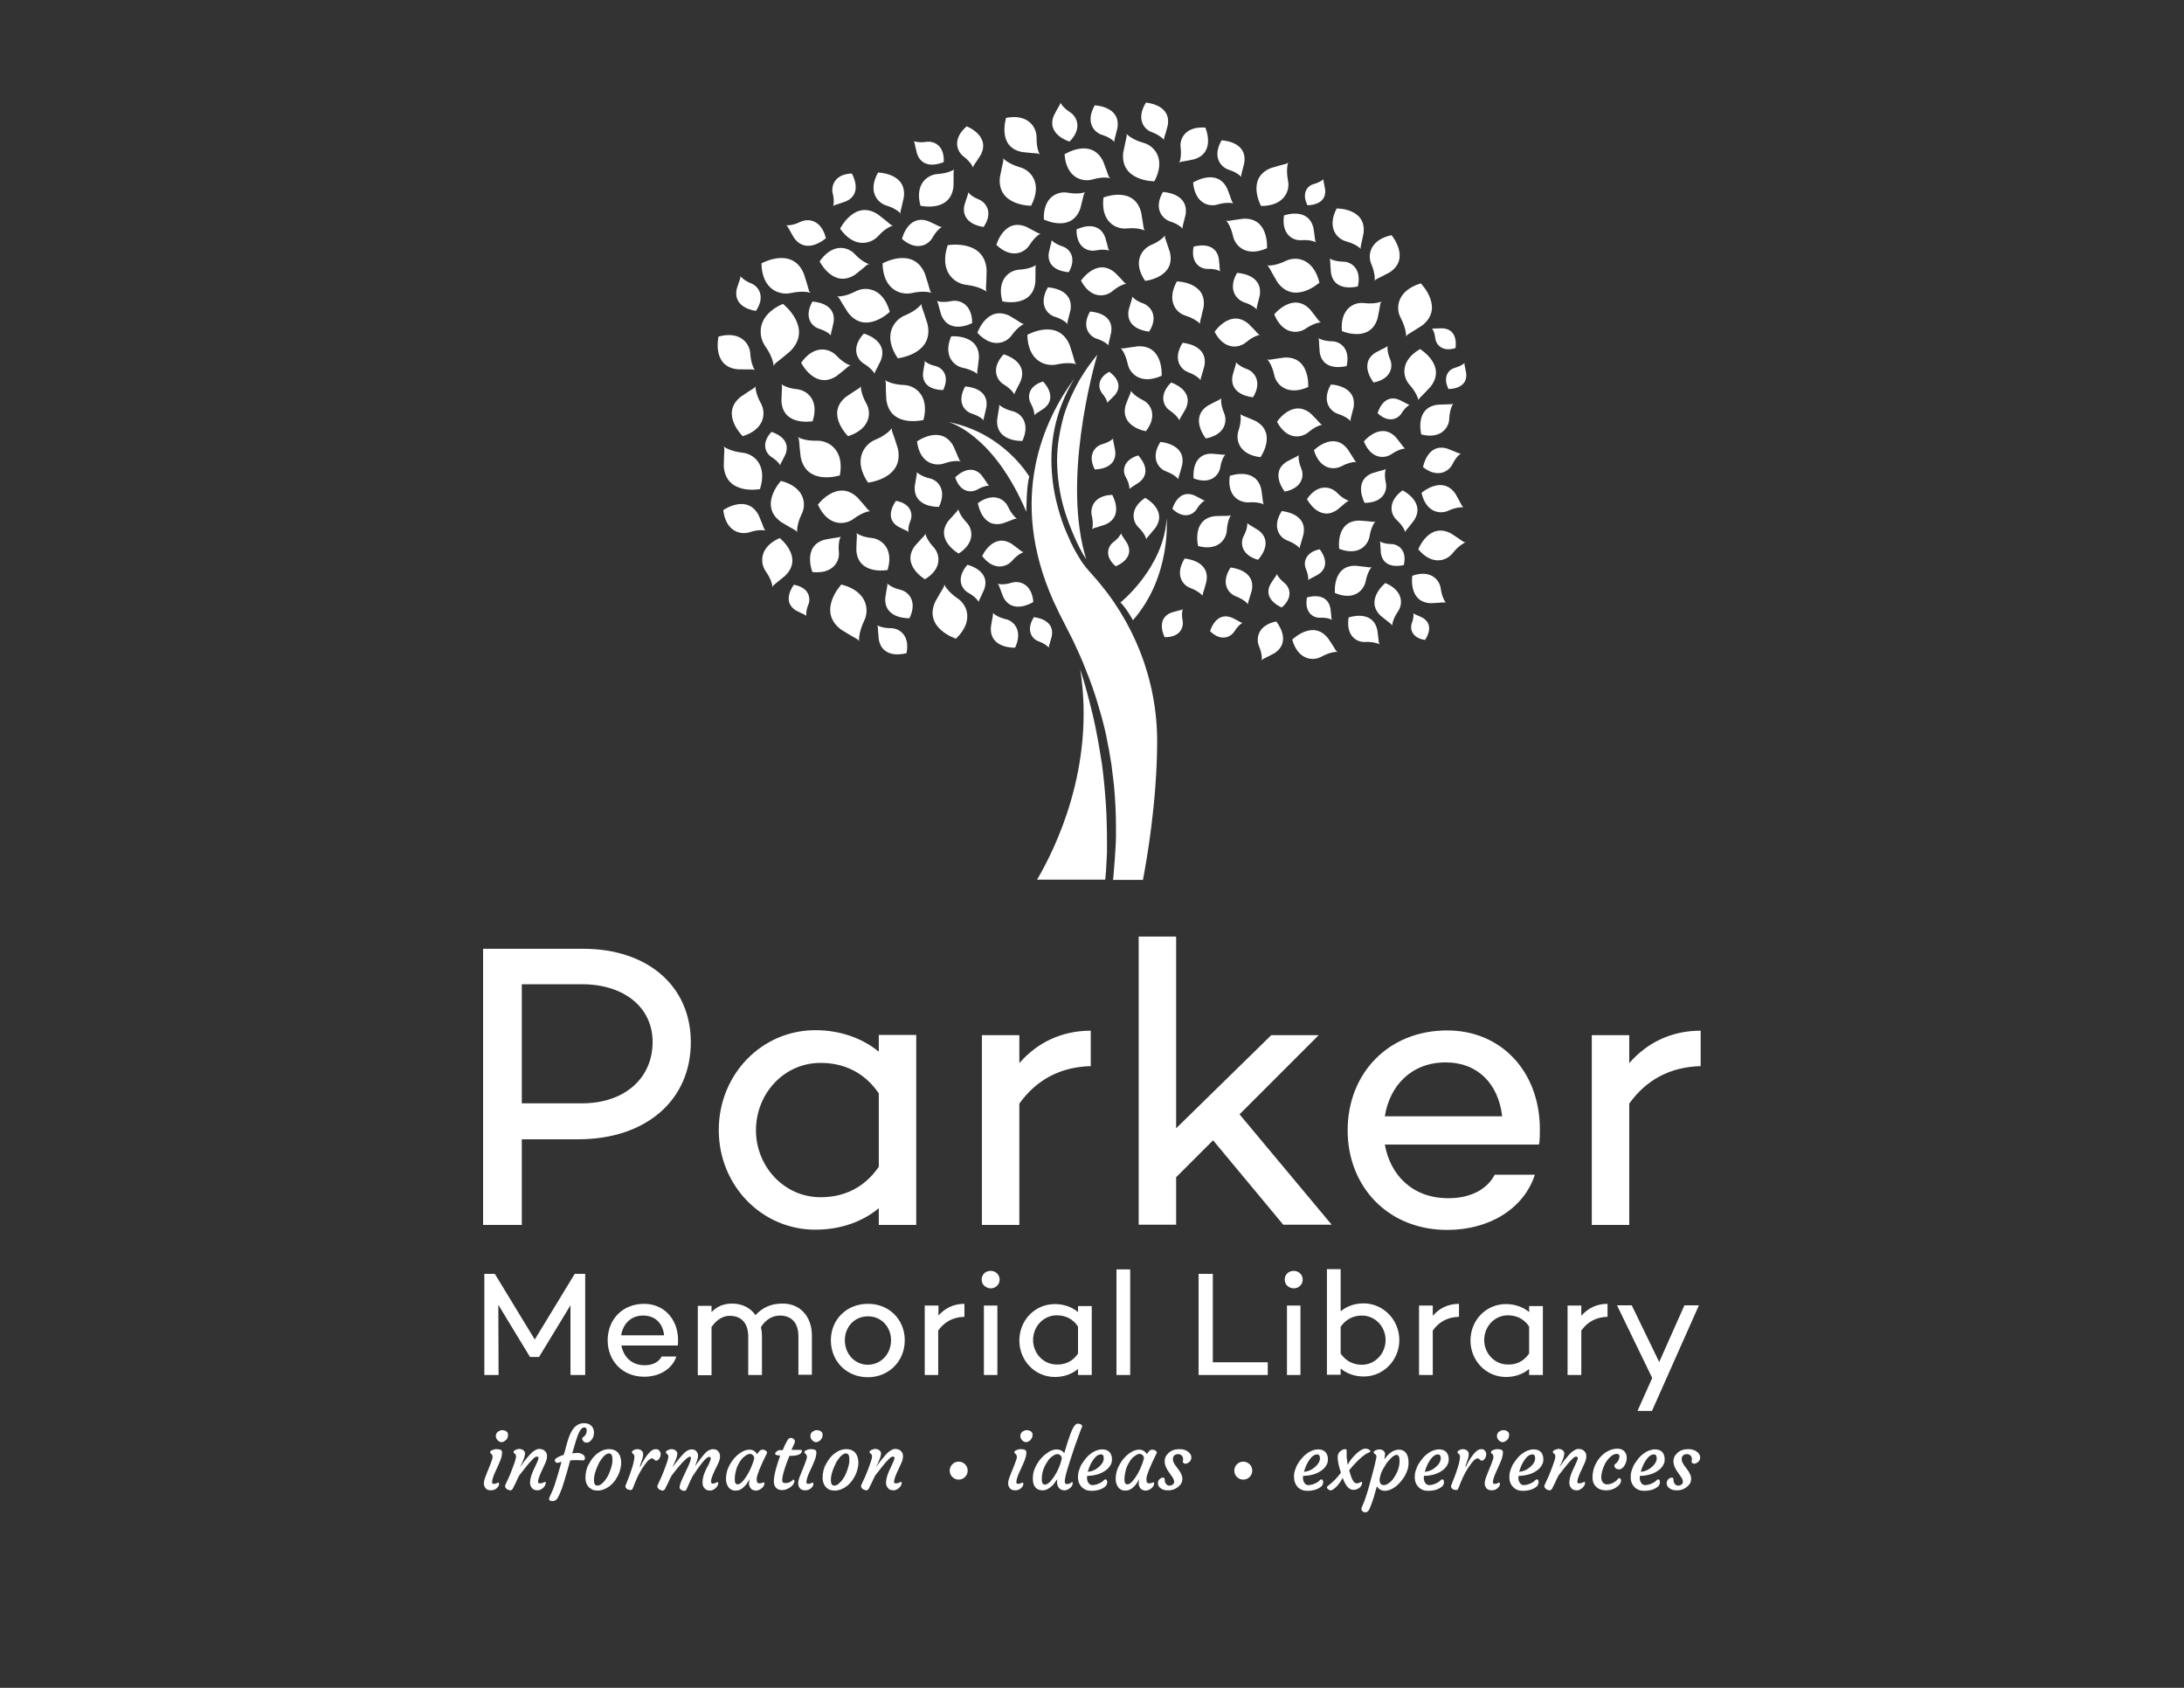 <?xml version="1.0" encoding="utf-8"?>
<!-- Generator: Adobe Illustrator 15.0.0, SVG Export Plug-In . SVG Version: 6.00 Build 0)  -->
<!DOCTYPE svg PUBLIC "-//W3C//DTD SVG 1.1//EN" "http://www.w3.org/Graphics/SVG/1.1/DTD/svg11.dtd">
<svg version="1.1" id="Layer_1" xmlns="http://www.w3.org/2000/svg" xmlns:xlink="http://www.w3.org/1999/xlink" x="0px" y="0px"
	 width="792px" height="612px" viewBox="0 0 792 612" enable-background="new 0 0 792 612" xml:space="preserve">
<rect x="0" y="0" width="792" height="612" fill="#333333" stroke="none"/>
<g id="XMLID_1210_">
	<g id="XMLID_1214_">
		<path id="XMLID_1471_" fill="#FFFFFF" d="M401.432,305.729v3.44c-0.09,1.177-0.09,2.263-0.181,3.44
			c-0.091,1.177-0.091,2.263-0.181,3.35l-0.272,2.987h-24.715c6.609-11.227,21.185-40.74,15.662-76.138l0.271,0.815
			c1.268,3.983,2.444,8.238,3.531,12.675c1.177,4.436,2.083,9.053,2.897,13.67c0.453,2.354,0.725,4.708,1.177,7.152
			c0.271,2.354,0.634,4.798,0.815,7.152c0.452,4.798,0.814,9.597,0.905,14.395C401.432,301.021,401.432,303.375,401.432,305.729
			L401.432,305.729z"/>
		<path id="XMLID_1399_" fill="#FFFFFF" d="M385.77,150.737c1.539-4.979,3.621-9.234,5.704-12.946
			c2.172-3.712,4.436-6.699,6.337-9.053l0.091-0.091c-1.63,5.704-12.765,45.991-3.983,74.146c-1.72-2.535-3.078-5.341-4.346-8.238
			c-1.358-3.078-2.444-6.066-3.44-9.144c-1.901-6.156-2.716-12.312-2.806-18.197C383.326,161.238,384.412,155.716,385.77,150.737
			L385.77,150.737z"/>
		<path id="XMLID_1458_" fill="#FFFFFF" d="M419.629,269.153c-0.091,21.818-3.803,42.822-5.16,49.884h-10.864
			c0.091-0.453,0.182-0.996,0.182-1.449c0.09-1.177,0.181-2.354,0.271-3.439c0.091-0.725,0.091-1.449,0.181-2.173
			c0.091-1.178,0.182-3.078,0.271-4.256c0.091-1.448,0.182-2.896,0.182-4.345v-3.712c0-4.889-0.271-9.868-0.725-14.938
			c-0.271-2.444-0.634-4.979-0.905-7.423c-0.452-2.444-0.725-4.889-1.268-7.243c-0.452-2.444-0.905-4.798-1.539-7.152
			c-0.543-2.354-1.268-4.617-1.901-6.881c-1.268-4.436-2.806-8.782-4.436-12.765c-1.449-3.983-3.259-7.695-4.798-11.045
			c-0.996-1.992-1.901-3.802-2.807-5.522c-1.539-2.897-2.987-5.885-4.346-8.872c-16.658-37.39-3.35-65.636,7.695-80.665
			c-1.72,2.807-3.35,6.066-4.708,9.597c-1.992,5.16-3.35,11.045-3.621,17.382c-0.272,6.337,0.453,13.127,2.263,19.736
			c0.905,3.35,1.992,6.699,3.44,9.868l1.086,2.444l0.272,0.634l0.09,0.181l0.09,0.181l0.181,0.272l0.543,1.177
			c0.814,1.539,1.811,3.259,2.806,4.798c0.996,1.539,2.535,3.35,4.255,5.251C411.3,225.245,419.72,246.792,419.629,269.153
			L419.629,269.153z"/>
	</g>
	<path id="XMLID_1213_" fill="#FFFFFF" d="M343.854,153c0,0,16.205,3.983,28.336,32.592c0,0,0-9.506,1.086-12.765
		C373.276,172.917,364.223,156.983,343.854,153z"/>
	<path id="XMLID_1211_" fill="#FFFFFF" d="M406.32,218.455c0,0,15.753-12.584,16.749-30.51c0,0,1.811,21.004-12.222,36.938
		C410.848,224.883,408.493,220.537,406.32,218.455z"/>
</g>
<path fill="#FFFFFF" d="M486.623,120.046c0,0,10.23,4.436,12.946-4.617c1.086-5.07,0.814-5.704,1.539-6.156
	c0,0-2.082,1.086-6.337,0.634C491.149,109.363,485.898,111.898,486.623,120.046z M474.401,140.325c0,0,0.814-11.135-8.601-10.683
	c-5.16,0.634-5.613,1.086-6.338,0.543c0,0,1.721,1.63,2.626,5.794C462.813,139.511,466.887,143.675,474.401,140.325z
	 M421.259,136.251c0,0,0.814-11.135-8.601-10.683c-5.16,0.633-5.613,1.086-6.338,0.543c0,0,1.721,1.629,2.626,5.794
	C409.67,135.527,413.744,139.601,421.259,136.251z M459.463,89.989c0,0,0.815-11.135-8.601-10.683
	c-5.16,0.634-5.612,1.086-6.337,0.543c0,0,1.72,1.63,2.626,5.794C447.966,89.265,452.04,93.339,459.463,89.989z M415.283,101.849
	c0,0,11.136-1.177,8.963-10.411c-1.539-4.979-2.082-5.341-1.72-6.156c0,0-1.268,1.992-5.251,3.621
	C413.926,90.442,410.666,95.15,415.283,101.849z M325.566,129.914c0,0,13.308-1.448,10.773-12.493
	c-1.811-5.976-2.444-6.428-2.082-7.333c0,0-1.539,2.444-6.247,4.346C324.027,116.153,320.043,121.766,325.566,129.914z M314.792,175
	c0,0,13.308-1.449,10.773-12.494c-1.811-5.975-2.445-6.428-2.083-7.333c0,0-1.539,2.444-6.247,4.346
	C313.253,161.238,309.27,166.942,314.792,175z M305.105,211.937c0,0-9.144,9.778,0.09,16.477c5.341,3.35,6.066,3.259,6.337,4.165
	c0,0-0.362-2.807,1.811-7.424C315.335,221.262,314.611,214.381,305.105,211.937z M283.196,174.366c0,0-8.329,8.963,0.091,14.938
	c4.889,2.987,5.522,2.897,5.794,3.802c0,0-0.362-2.625,1.63-6.699C292.521,182.876,291.888,176.629,283.196,174.366z
	 M364.857,42.731c0,0-3.44,10.683,5.884,12.403c5.161,0.634,5.704,0.271,6.337,0.905c0,0-1.267-1.992-1.177-6.247
	C375.902,46.172,372.914,41.192,364.857,42.731z M363.499,109.273c0,0,10.864,2.535,11.95-6.88c0.181-5.251-0.181-5.704,0.362-6.337
	c0,0-1.901,1.448-6.156,1.72C366.034,97.956,361.326,101.396,363.499,109.273z M297.229,94.788c0,0,4.979,9.958,12.855,4.798
	c4.165-3.169,4.255-3.803,5.161-3.803c0,0-2.354-0.543-5.251-3.621C307.55,89.446,301.937,87.998,297.229,94.788L297.229,94.788z
	 M290.53,131.544c0,0,4.979,9.958,12.855,4.798c4.165-3.168,4.255-3.802,5.16-3.802c0,0-2.354-0.543-5.25-3.621
	C300.76,126.293,295.237,124.844,290.53,131.544z M260.563,122.038c0,0-2.535,10.864,6.88,11.859
	c5.251,0.181,5.704-0.181,6.337,0.362c0,0-1.449-1.901-1.72-6.156C271.88,124.573,268.439,119.865,260.563,122.038L260.563,122.038z
	 M333.804,74.599c0,0,10.864,2.535,11.95-6.88c0.181-5.251-0.181-5.704,0.362-6.337c0,0-1.901,1.449-6.156,1.72
	C336.339,63.373,331.631,66.723,333.804,74.599L333.804,74.599z M378.527,79.578c0,0,9.958,4.979,13.218-3.893
	c1.358-5.07,1.177-5.613,1.901-6.065c0,0-2.172,0.996-6.337,0.271C383.597,69.167,378.256,71.34,378.527,79.578z"/>
<path fill="#FFFFFF" d="M509.075,204.875c0,0-7.333,2.083-8.329-4.345c-0.271-3.531-0.091-3.893-0.452-4.255
	c0,0,1.357,0.905,4.164,0.996C506.993,197.271,510.343,199.443,509.075,204.875z"/>
<path fill="#FFFFFF" d="M488.343,132.721c0,0-8.69,2.444-9.777-5.07c-0.362-4.165-0.09-4.617-0.543-5.07
	c0,0,1.539,1.086,4.979,1.177C485.898,123.758,489.792,126.293,488.343,132.721z M492.417,103.841c0,0-8.691,2.444-9.777-5.07
	c-0.362-4.165-0.091-4.617-0.543-5.07c0,0,1.539,1.086,4.979,1.177C489.973,94.878,493.865,97.413,492.417,103.841L492.417,103.841z
	"/>
<path fill="#FFFFFF" d="M499.569,149.832c0,0,1.901-7.243,7.786-4.889c3.168,1.539,3.35,1.901,3.893,1.811
	c0,0-1.448,0.634-2.987,3.078C506.993,151.914,503.553,153.543,499.569,149.832z M438.822,228.866c0,0,1.991-7.333,7.967-4.889
	c3.168,1.539,3.35,1.992,3.893,1.811c0,0-1.448,0.634-2.987,3.078C446.336,231.039,442.806,232.759,438.822,228.866z
	 M425.151,184.505c0,0,1.992-7.333,7.967-4.889c3.169,1.539,3.35,1.992,3.893,1.811c0,0-1.448,0.634-2.987,3.078
	C432.756,186.678,429.226,188.398,425.151,184.505z M468.607,231.944c0,0,7.514-7.514,13.036-0.453
	c2.807,4.074,2.716,4.708,3.531,4.889c0,0-2.264-0.271-5.794,1.63C476.303,239.821,470.78,239.458,468.607,231.944L468.607,231.944z
	 M262.283,184.958c0,0,8.691-6.065,12.856,1.901c1.992,4.526,1.811,5.16,2.535,5.522c0,0-2.173-0.634-5.975,0.634
	C268.439,194.011,263.189,192.653,262.283,184.958z M456.204,202.974c0,0,6.065-6.247,0.181-10.683
	c-3.439-2.173-3.893-2.173-4.073-2.807c0,0,0.271,1.901-1.268,4.798C449.686,196.727,450.048,201.254,456.204,202.974
	L456.204,202.974z"/>
<path fill="#FFFFFF" d="M525.28,141.05c0,0,6.972,0.181,6.428-5.613c-0.543-3.168-0.814-3.44-0.543-3.893
	c0,0-0.996,1.086-3.53,1.811C525.462,133.897,523.018,136.523,525.28,141.05z M474.13,74.418c0,0,6.971,0.181,6.428-5.613
	c-0.543-3.168-0.815-3.44-0.543-3.893c0,0-0.996,1.086-3.531,1.811C474.22,67.266,471.866,69.891,474.13,74.418z"/>
<path fill="#FFFFFF" d="M527.815,126.202c0,0,1.268-6.79-4.617-7.152c-3.259,0-3.53,0.271-3.983-0.09c0,0,0.996,1.086,1.268,3.711
	C520.754,124.935,523.018,127.741,527.815,126.202z"/>
<path fill="#FFFFFF" d="M494.861,182.333c0,0-4.346-7.967,2.807-10.773c4.074-1.267,4.526-1.086,4.889-1.629c0,0-0.724,1.811,0,5.16
	C503.19,177.987,501.561,182.333,494.861,182.333z M457.291,74.689c0,0-5.523-10.14,3.621-13.761
	c5.16-1.629,5.794-1.358,6.246-2.082c0,0-0.905,2.263-0.09,6.609C467.883,69.076,465.801,74.689,457.291,74.689z"/>
<path fill="#FFFFFF" d="M515.503,178.711c0,0,7.515-6.609,12.312,0.362c2.354,4.074,2.264,4.617,2.987,4.889
	c0,0-2.082-0.362-5.522,1.177C522.293,186.587,517.133,185.863,515.503,178.711z M464.805,220.266c0,0-7.152-2.807-4.074-8.51
	c1.901-2.988,2.354-3.169,2.264-3.712c0,0,0.543,1.539,2.807,3.35C467.702,212.933,469.06,216.645,464.805,220.266z M494.59,160.062
	c0,0,5.976-7.333,11.588-1.539c2.807,3.44,2.807,3.983,3.531,4.074c0,0-1.992,0-4.979,1.992
	C502.194,166.399,497.216,166.58,494.59,160.062L494.59,160.062z M462.089,113.98c0,0,6.79-8.329,13.036-1.72
	c3.169,3.893,3.169,4.436,3.984,4.617c0,0-2.264,0-5.613,2.263C470.689,121.133,465.076,121.313,462.089,113.98L462.089,113.98z
	 M354.446,120.68c0,0,3.44-10.14,11.678-6.156c4.346,2.535,4.527,3.078,5.342,2.897c0,0-2.173,0.814-4.527,4.074
	C364.947,124.392,359.787,126.474,354.446,120.68z M332.537,160.062c0,0,8.782-6.337,13.218,1.72
	c2.083,4.617,1.992,5.16,2.716,5.522c0,0-2.263-0.634-6.065,0.724C338.964,169.205,333.533,167.938,332.537,160.062z
	 M322.668,113.075c0,0-8.872,8.601-15.209,0.181c-3.168-4.889-3.078-5.522-3.983-5.794c0,0,2.625,0.362,6.79-1.811
	C313.887,103.75,320.224,104.293,322.668,113.075L322.668,113.075z M400.164,71.611c0,0,11.136-4.436,13.671,5.432
	c0.996,5.522,0.725,6.066,1.448,6.609c0,0-2.263-1.268-6.699-0.815C404.601,83.199,399.078,80.393,400.164,71.611L400.164,71.611z
	 M304.653,82.928c0,0,5.341-10.773,13.761-5.16c4.436,3.35,4.617,4.074,5.522,3.983c0,0-2.535,0.543-5.522,3.893
	C315.698,88.541,309.723,90.08,304.653,82.928L304.653,82.928z M432.847,89.446c0,0,7.876-2.535,9.144,4.346
	c0.453,3.802,0.182,4.164,0.634,4.617c0,0-1.448-0.996-4.617-0.905C435.382,97.594,431.67,95.421,432.847,89.446z M387.581,98.681
	c0,0-8.239-0.181-7.243-7.062c0.815-3.712,1.177-4.074,0.905-4.617c0,0,1.086,1.358,4.074,2.354
	C387.852,90.17,390.568,93.43,387.581,98.681z M356.709,82.294c0,0-8.51-0.814-6.971-7.967c1.177-3.802,1.539-4.074,1.268-4.708
	c0,0,0.996,1.539,3.983,2.716C357.614,73.422,360.24,77.043,356.709,82.294L356.709,82.294z M274.143,112.713
	c0,0-8.51-0.814-6.971-7.967c1.177-3.802,1.539-4.074,1.267-4.708c0,0,0.996,1.539,3.983,2.716
	C275.048,103.841,277.674,107.462,274.143,112.713z M342.224,58.756c0,0-7.424,3.53-9.687-3.078
	c-0.996-3.712-0.724-4.165-1.268-4.527c0,0,1.63,0.724,4.708,0.271C338.603,51.061,342.586,52.69,342.224,58.756z M387.852,51.332
	c0,0-8.691-2.535-5.613-9.597c1.901-3.712,2.444-3.983,2.263-4.617c0,0,0.724,1.811,3.621,3.622
	C390.568,42.369,392.56,46.624,387.852,51.332z M437.102,46.262c0,0,3.983,9.053-4.074,11.498c-4.526,0.996-4.979,0.724-5.432,1.358
	c0,0,0.996-1.901,0.543-5.613C427.687,50.336,429.859,45.719,437.102,46.262z"/>
<path fill="#FFFFFF" d="M478.565,199.171c0,0,4.799,5.704-0.543,9.144c-3.078,1.72-3.44,1.629-3.621,2.173
	c0,0,0.271-1.539-0.815-4.165C472.591,204.061,473.225,200.258,478.565,199.171z M462.813,225.335c0,0,5.975,7.152-0.634,11.498
	c-3.803,2.083-4.346,1.992-4.617,2.716c0,0,0.361-1.992-0.996-5.251C455.39,231.492,456.113,226.693,462.813,225.335
	L462.813,225.335z M415.283,180.522c0,0,8.238,4.346,3.712,10.864c-2.716,3.44-3.259,3.531-3.259,4.255c0,0-0.362-1.992-2.897-4.436
	C410.666,189.123,409.58,184.324,415.283,180.522z M504.639,85.282c0,0,7.062,8.419-0.724,13.489
	c-4.526,2.444-5.07,2.354-5.433,3.168c0,0,0.453-2.354-1.177-6.156C495.857,92.524,496.763,86.911,504.639,85.282L504.639,85.282z
	 M508.622,177.806c0,0,8.511,4.165,4.165,10.864c-2.626,3.531-3.169,3.621-3.169,4.346c0,0-0.452-1.992-3.078-4.437
	C504.277,186.587,503.01,181.88,508.622,177.806z"/>
<path fill="#FFFFFF" d="M489.067,223.887c0,0,8.782-3.078,10.411,4.617c0.634,4.255,0.362,4.708,0.905,5.161
	c0,0-1.72-0.996-5.16-0.905C492.055,233.031,487.981,230.586,489.067,223.887z M515.412,157.526c0,0-2.534-9.687,5.885-10.773
	c4.617-0.272,5.07,0,5.704-0.453c0,0-1.268,1.72-1.449,5.522C525.462,155.082,522.474,159.337,515.412,157.526L515.412,157.526z
	 M476.483,163.23c0,0,7.062-7.062,12.222-0.362c2.626,3.893,2.535,4.436,3.26,4.617c0,0-2.173-0.181-5.433,1.539
	C483.636,170.563,478.565,170.201,476.483,163.23L476.483,163.23z M432.847,173.46c0,0-1.086-8.872,6.428-8.963
	c4.165,0.271,4.526,0.634,5.16,0.181c0,0-1.357,1.358-1.9,4.708C442.081,172.374,438.912,175.814,432.847,173.46z M412.748,165.131
	c0,0,5.613,5.522,0.453,9.687c-3.078,2.082-3.44,2.082-3.621,2.625c0,0,0.181-1.72-1.268-4.346
	C406.954,170.925,407.136,166.852,412.748,165.131L412.748,165.131z M378.255,138.334c0,0,5.613,5.522,0.453,9.687
	c-3.078,2.083-3.44,2.083-3.621,2.625c0,0,0.181-1.72-1.268-4.345C372.552,144.128,372.733,139.963,378.255,138.334z
	 M422.345,231.039c0,0-3.53-6.699,2.535-8.963c3.44-0.996,3.803-0.814,4.074-1.358c0,0-0.634,1.539-0.091,4.346
	C429.316,227.508,427.958,231.129,422.345,231.039L422.345,231.039z M485.627,198.991c0,0-1.357-10.23,7.333-10.23
	c4.799,0.272,5.251,0.724,5.885,0.181c0,0-1.539,1.63-2.173,5.432C496.129,197.723,492.599,201.707,485.627,198.991z"/>
<path fill="#FFFFFF" d="M473.948,216.645c0,0,7.243-2.444,8.511,3.893c0.452,3.531,0.271,3.893,0.634,4.255
	c0,0-1.358-0.905-4.256-0.815C476.303,224.159,472.953,222.167,473.948,216.645z"/>
<path fill="#FFFFFF" d="M484.088,215.015c0,0-0.995-10.14,7.605-9.868c4.707,0.453,5.16,0.814,5.794,0.362
	c0,0-1.539,1.539-2.264,5.341C494.499,214.109,490.969,217.912,484.088,215.015z M434.477,197.995c0,0-2.444-9.868,6.156-10.864
	c4.707-0.181,5.16,0.09,5.794-0.453c0,0-1.268,1.72-1.539,5.613C444.706,195.55,441.719,199.896,434.477,197.995L434.477,197.995z"
	/>
<path fill="#FFFFFF" d="M515.231,102.754c0,0,8.781,8.872,0.452,15.3c-4.889,3.168-5.522,3.168-5.794,4.074
	c0,0,0.271-2.625-1.901-6.79C505.997,111.808,506.54,105.38,515.231,102.754L515.231,102.754z M478.476,102.483
	c0,0-9.234,8.329-15.301-0.271c-2.987-4.979-2.896-5.704-3.802-5.975c0,0,2.625,0.453,6.88-1.63
	C469.965,92.796,476.303,93.611,478.476,102.483z M418.633,65.727c0,0-12.402,0.091-11.316-10.321
	c1.087-5.704,1.539-6.156,1.087-6.971c0,0,1.72,2.082,6.246,3.35C418.633,52.871,422.889,57.669,418.633,65.727z M373.91,74.599
	c0,0-12.403,0.091-11.316-10.32c1.086-5.704,1.539-6.156,1.086-6.971c0,0,1.72,2.082,6.247,3.35
	C373.819,61.743,378.165,66.542,373.91,74.599z M343.672,88.903c0,0,13.489-2.354,14.123,9.144c-0.091,6.428-0.543,6.971,0.09,7.786
	c0,0-2.173-1.901-7.333-2.535C346.026,102.845,340.503,98.409,343.672,88.903z M334.891,152.276c0,0-12.131,3.078-13.489-7.424
	c-0.362-5.794,0.09-6.428-0.543-7.062c0,0,2.173,1.629,6.88,1.811C331.812,139.692,337.154,143.403,334.891,152.276z
	 M346.66,231.582c0,0-11.86-3.802-7.514-13.398c2.807-5.07,3.44-5.432,3.259-6.337c0,0,0.996,2.535,4.889,5.16
	C350.734,219.27,353.269,225.245,346.66,231.582z M304.562,172.374c0,0-12.131,3.893-14.213-6.699
	c-0.725-5.976-0.362-6.519-1.086-7.243c0,0,2.263,1.539,7.152,1.358C300.579,159.79,306.282,163.23,304.562,172.374z
	 M426.781,102.03c0,0,10.954,0.181,9.687,9.325c-1.086,4.979-1.539,5.432-1.177,6.156c0,0-1.448-1.811-5.432-3.078
	C426.51,113.438,422.889,109.092,426.781,102.03L426.781,102.03z M395.276,112.984c0,0,8.691,0.181,7.695,7.424
	c-0.814,3.983-1.177,4.255-0.905,4.889c0,0-1.177-1.448-4.255-2.444C395.004,121.947,392.107,118.507,395.276,112.984z
	 M294.604,109.363c0,0,8.691,0.181,7.695,7.424c-0.815,3.983-1.177,4.255-0.905,4.889c0,0-1.177-1.449-4.255-2.444
	C294.332,118.417,291.435,114.977,294.604,109.363z M350.009,140.145c0,0,8.691,0.181,7.695,7.423
	c-0.814,3.983-1.177,4.255-0.905,4.889c0,0-1.177-1.449-4.255-2.445C349.738,149.198,346.841,145.757,350.009,140.145z
	 M318.414,62.558c0,0,10.592,0.181,9.325,9.053c-0.996,4.798-1.448,5.251-1.086,5.885c0,0-1.358-1.811-5.25-2.988
	C318.142,73.513,314.611,69.348,318.414,62.558z"/>
<path fill="#FFFFFF" d="M484.722,75.595c0,0,10.683-0.181,9.777,8.782c-0.905,4.889-1.357,5.341-0.905,5.975
	c0,0-1.448-1.72-5.341-2.807C484.812,86.64,481.101,82.565,484.722,75.595z"/>
<path fill="#FFFFFF" d="M445.974,172.555c0,0,9.416-3.44,11.407,4.798c0.725,4.617,0.453,5.16,1.087,5.613
	c0,0-1.811-1.086-5.613-0.815C449.414,182.333,444.888,179.798,445.974,172.555z M454.394,144.037c0,0-8.781-0.543-7.424-7.876
	c1.087-3.983,1.448-4.255,1.177-4.889c0,0,1.087,1.539,4.255,2.625C455.027,134.984,457.743,138.605,454.394,144.037z
	 M402.247,134.803c0,0,5.885,3.803,2.082,8.42c-2.264,2.354-2.716,2.444-2.716,2.987c0,0-0.182-1.539-1.901-3.531
	C398.264,140.869,397.72,137.248,402.247,134.803z M416.732,120.227c0,0-8.782-0.543-7.424-7.876
	c1.086-3.983,1.448-4.255,1.177-4.889c0,0,1.086,1.539,4.255,2.625C417.365,111.174,420.172,114.795,416.732,120.227z
	 M390.387,83.199c0,0,7.786-4.074,10.411,2.897c1.178,3.893,0.996,4.436,1.539,4.798c0,0-1.72-0.724-4.979-0.09
	C394.461,91.347,390.296,89.718,390.387,83.199z M424.699,138.696c0,0,8.419,2.625,5.341,9.416
	c-1.991,3.621-2.444,3.802-2.263,4.436c0,0-0.725-1.72-3.44-3.622C421.893,147.387,420.082,143.223,424.699,138.696z M482.64,139.42
	c0,0,9.415,0.272,8.238,8.148c-0.996,4.255-1.357,4.617-0.996,5.251c0,0-1.177-1.629-4.617-2.716
	C482.277,149.107,479.199,145.396,482.64,139.42z M465.619,78.129c0,0,8.782-3.259,10.684,4.527
	c0.724,4.346,0.452,4.798,0.995,5.251c0,0-1.72-1.086-5.251-0.815C468.879,87.364,464.624,85.01,465.619,78.129z M448.6,98.952
	c0,0,9.415,0.271,8.238,8.148c-0.996,4.255-1.358,4.617-0.996,5.251c0,0-1.177-1.63-4.617-2.716
	C448.328,108.639,445.159,104.927,448.6,98.952z M283.921,110.178c0,0,11.135,8.691,2.625,17.201
	c-4.979,4.255-5.794,4.345-5.975,5.432c0,0,0-2.988-3.168-7.424C274.868,121.585,274.415,114.343,283.921,110.178L283.921,110.178z
	 M282.744,195.098c0,0,8.782,6.88,2.083,13.58c-3.983,3.35-4.527,3.44-4.708,4.255c0,0,0-2.354-2.444-5.794
	C275.592,204.151,275.32,198.357,282.744,195.098L282.744,195.098z M421.711,69.62c0,0,9.416,0.271,8.238,8.148
	c-0.995,4.255-1.357,4.617-0.995,5.251c0,0-1.177-1.63-4.617-2.716C421.439,79.307,418.271,75.595,421.711,69.62z M350.553,45.81
	c0,0,8.782,3.35,5.07,10.411c-2.354,3.712-2.807,3.893-2.716,4.617c0,0-0.634-1.901-3.44-4.074
	C346.932,54.863,345.302,50.336,350.553,45.81z M396.996,38.205c0,0,9.415,0.272,8.238,8.148c-0.996,4.255-1.358,4.617-0.996,5.251
	c0,0-1.177-1.629-4.617-2.716C396.634,47.982,393.556,44.18,396.996,38.205z M379.976,104.203c0,0,9.416,0.271,8.239,8.148
	c-0.996,4.255-1.358,4.617-0.996,5.25c0,0-1.177-1.629-4.617-2.716C379.614,113.98,376.536,110.269,379.976,104.203z M327.104,86.64
	c0,0,2.083-9.144,9.597-6.428c3.983,1.811,4.255,2.263,4.979,1.992c0,0-1.811,0.905-3.531,3.983
	C336.611,88.903,332.265,91.166,327.104,86.64z M299.492,86.368c0,0-6.971,6.337-11.588-0.181c-2.264-3.802-2.173-4.255-2.897-4.527
	c0,0,1.992,0.362,5.161-1.177C293.064,79.035,297.863,79.668,299.492,86.368z M352.544,117.149c0,0-8.239,4.436-11.226-2.987
	c-1.268-4.165-1.086-4.708-1.72-5.07c0,0,1.901,0.814,5.341,0.09C348.018,108.548,352.544,110.269,352.544,117.149z
	 M363.952,128.466c0,0,9.053,2.354,6.156,9.777c-1.901,3.983-2.354,4.165-2.173,4.889c0,0-0.815-1.811-3.893-3.712
	C361.417,137.881,359.244,133.536,363.952,128.466L363.952,128.466z M356.166,201.616c0,0,3.893-8.601,10.683-4.437
	c3.531,2.535,3.712,3.078,4.436,2.988c0,0-1.992,0.543-4.255,3.168C364.947,205.69,360.33,207.048,356.166,201.616L356.166,201.616z
	 M296.595,182.966c0,0,7.152-9.506,14.395-2.535c3.712,4.074,3.803,4.798,4.708,4.889c0,0-2.535,0.09-6.156,2.806
	C306.373,190.48,300.217,190.933,296.595,182.966z M313.253,120.952c0,0,9.053,2.354,6.156,9.777
	c-1.901,3.983-2.354,4.165-2.173,4.889c0,0-0.815-1.811-3.893-3.712C310.718,130.367,308.545,126.021,313.253,120.952z
	 M279.756,156.621c0,0,7.514,1.992,5.07,8.148c-1.539,3.259-1.992,3.44-1.811,4.074c0,0-0.725-1.539-3.169-3.078
	C277.674,164.407,275.863,160.786,279.756,156.621z M442.986,50.879c0,0,9.415,0.271,8.238,8.148
	c-0.996,4.255-1.357,4.617-0.996,5.251c0,0-1.177-1.63-4.616-2.716C442.624,60.566,439.546,56.854,442.986,50.879z"/>
<path fill="#FFFFFF" d="M446.245,205.78c0,0,9.234,0.725,7.695,8.329c-1.177,4.165-1.539,4.436-1.267,5.07
	c0,0-1.178-1.629-4.346-2.897C445.431,215.287,442.534,211.484,446.245,205.78L446.245,205.78z"/>
<path fill="#FFFFFF" d="M516.046,169.386c0,0,1.539-8.962,8.872-6.699c3.983,1.539,4.256,1.901,4.889,1.72
	c0,0-1.72,0.996-3.168,4.074C525.28,171.016,521.297,173.46,516.046,169.386z"/>
<path fill="#FFFFFF" d="M514.96,126.564c0,0,9.868,5.975,3.802,13.67c-3.621,3.983-4.255,4.074-4.345,4.979
	c0,0-0.362-2.444-3.26-5.704C508.622,136.704,507.627,130.819,514.96,126.564L514.96,126.564z"/>
<path fill="#FFFFFF" d="M498.121,138.696c0,0-5.613-6.88,0.724-10.864c3.621-1.992,4.165-1.901,4.346-2.535
	c0,0-0.362,1.901,0.905,4.979C505.272,132.902,504.549,137.428,498.121,138.696z M465.891,178.259c0,0-5.612-6.881,0.725-10.864
	c3.621-1.992,4.165-1.901,4.346-2.535c0,0-0.362,1.901,0.905,4.979C473.043,172.464,472.319,176.991,465.891,178.259
	L465.891,178.259z M437.283,158.975c0,0-6.156-7.514,0.814-11.95c3.983-2.173,4.526-2.083,4.798-2.716c0,0-0.452,2.082,0.996,5.432
	C445.159,152.729,444.345,157.617,437.283,158.975z M415.555,156.35c0,0-9.596-1.539-7.333-9.506
	c1.539-4.255,2.082-4.526,1.811-5.251c0,0,0.996,1.811,4.346,3.44C417.275,146.391,419.9,150.737,415.555,156.35L415.555,156.35z
	 M370.741,159.88c0,0-9.687,0.453-9.144-7.695c0.634-4.526,0.996-4.889,0.634-5.522c0,0,1.358,1.539,4.979,2.444
	C370.289,149.832,373.729,153.453,370.741,159.88z M342.042,141.412c0,0-7.786,0.362-7.333-6.156
	c0.543-3.622,0.815-3.893,0.543-4.437c0,0,1.086,1.268,3.983,1.901C341.771,133.354,344.487,136.251,342.042,141.412
	L342.042,141.412z M403.333,179.436c0,0,4.526,7.786-2.535,10.773c-3.983,1.358-4.436,1.177-4.798,1.811c0,0,0.725-1.811-0.09-5.07
	C395.276,184.053,396.725,179.617,403.333,179.436L403.333,179.436z"/>
<path fill="#FFFFFF" d="M463.085,152.91c0,0,5.703-8.51,12.312-2.897c3.439,3.35,3.439,3.984,4.255,3.984
	c0,0-2.173,0.181-5.16,2.716C471.866,158.885,466.615,159.609,463.085,152.91z M440.451,120.318c0,0,5.704-8.51,12.312-2.897
	c3.44,3.35,3.44,3.983,4.255,3.983c0,0-2.173,0.181-5.16,2.716C449.233,126.293,443.982,127.017,440.451,120.318z M335.434,210.036
	c0,0-8.872-5.161-3.621-12.131c3.168-3.622,3.712-3.712,3.712-4.527c0,0,0.362,2.173,2.987,4.979
	C340.866,200.892,341.861,206.143,335.434,210.036z M294.604,207.41c0,0-3.802-9.597,4.617-11.77
	c4.708-0.905,5.251-0.633,5.704-1.267c0,0-1.086,1.901-0.724,5.794C304.562,203.517,302.118,208.225,294.604,207.41z
	 M392.017,101.759c0,0,5.703-8.51,12.312-2.897c3.44,3.35,3.44,3.983,4.255,3.983c0,0-2.173,0.181-5.16,2.716
	C400.798,107.734,395.547,108.458,392.017,101.759z M372.552,121.404c0,0,11.226-6.337,15.39,3.802
	c1.901,5.704,1.63,6.337,2.445,6.88c0,0-2.535-0.996-7.333,0.091C378.98,132.992,372.733,130.819,372.552,121.404L372.552,121.404z
	 M320.043,95.512c0,0,11.226-6.337,15.391,3.803c1.901,5.703,1.63,6.337,2.444,6.88c0,0-2.535-0.996-7.333,0.09
	C326.471,107.1,320.224,104.927,320.043,95.512z M307.55,158.16c0,0-8.419-8.147-0.724-14.304c4.436-3.078,5.16-3.078,5.341-3.893
	c0,0-0.181,2.444,1.992,6.337C316.06,149.56,315.698,155.535,307.55,158.16z M269.345,158.16c0,0-8.42-8.147-0.725-14.304
	c4.436-3.078,5.161-3.078,5.341-3.893c0,0-0.181,2.444,1.992,6.337C277.765,149.56,277.493,155.625,269.345,158.16L269.345,158.16z
	 M276.135,95.512c0,0,11.226-6.337,15.391,3.803c1.901,5.703,1.63,6.337,2.444,6.88c0,0-2.535-0.996-7.333,0.09
	C282.562,107.1,276.316,104.927,276.135,95.512L276.135,95.512z M361.326,88.812c0,0,2.716-9.868,10.773-6.609
	c4.255,2.173,4.526,2.625,5.341,2.444c0,0-1.992,0.905-4.074,4.165C371.556,91.709,366.758,93.973,361.326,88.812z M432.666,66.179
	c0,0,8.69-5.522,12.402,2.263c1.721,4.437,1.63,4.979,2.264,5.342c0,0-2.082-0.725-5.794,0.362
	C438.369,75.142,433.3,73.693,432.666,66.179L432.666,66.179z M386.042,55.949c0,0,9.777-6.247,14.033,2.625
	c1.991,5.07,1.811,5.613,2.625,6.065c0,0-2.354-0.815-6.608,0.453C392.469,66.089,386.675,64.459,386.042,55.949z M464.805,185.32
	c0,0,9.415,0.634,7.876,8.419c-1.086,4.255-1.539,4.526-1.267,5.16c0,0-1.178-1.629-4.527-2.897
	C464.08,195.007,461.093,191.114,464.805,185.32L464.805,185.32z M429.588,202.521c0,0,9.415,0.634,7.876,8.419
	c-1.086,4.255-1.539,4.526-1.268,5.16c0,0-1.177-1.629-4.526-2.897C428.863,212.208,425.967,208.406,429.588,202.521
	L429.588,202.521z M374.906,223.796c0,0,7.695,0.543,6.519,6.88c-0.905,3.44-1.268,3.712-0.996,4.255c0,0-0.996-1.358-3.711-2.354
	C374.272,231.763,371.918,228.595,374.906,223.796z M428.863,124.301c0,0,9.415,0.634,7.876,8.419
	c-1.086,4.255-1.539,4.526-1.267,5.16c0,0-1.178-1.629-4.527-2.897C428.139,133.988,425.151,130.186,428.863,124.301
	L428.863,124.301z M344.939,121.947c0,0,10.321-0.905,10.049,7.876c-0.453,4.798-0.905,5.251-0.453,5.884
	c0,0-1.539-1.539-5.432-2.354C345.845,132.63,341.952,128.918,344.939,121.947z M308.908,62.92c0,0,4.346,7.333-2.263,10.14
	c-3.712,1.358-4.165,1.177-4.527,1.72c0,0,0.634-1.72-0.181-4.798C301.394,67.266,302.751,63.101,308.908,62.92z M420.806,160.243
	c0,0,9.416,0.634,7.877,8.419c-1.087,4.255-1.539,4.527-1.268,5.16c0,0-1.177-1.629-4.526-2.897
	C420.082,169.93,417.094,166.037,420.806,160.243L420.806,160.243z M415.555,37.209c0,0,9.416,0.634,7.877,8.419
	c-1.087,4.255-1.539,4.527-1.268,5.16c0,0-1.177-1.629-4.526-2.897C414.831,46.896,411.934,43.094,415.555,37.209L415.555,37.209z"
	/>
<path fill="#FFFFFF" d="M502.376,211.394c0,0-7.604,6.156-1.721,11.86c3.531,2.897,4.074,2.987,4.165,3.711c0,0,0-2.082,2.082-5.16
	C508.804,219.179,508.984,214.2,502.376,211.394z M404.601,205.328c0,0,7.152-2.625,4.164-8.329c-1.9-2.988-2.263-3.169-2.172-3.712
	c0,0-0.544,1.539-2.807,3.259C401.794,197.995,400.346,201.707,404.601,205.328z"/>
<path fill="#FFFFFF" d="M512.153,208.768c0,0-1.539,9.596,6.699,9.958c4.526-0.181,4.979-0.543,5.522-0.09
	c0,0-1.357-1.539-1.901-5.161C522.111,210.307,518.853,206.414,512.153,208.768z M473.948,180.975c0,0,4.346,8.419,10.955,3.893
	c3.439-2.807,3.621-3.259,4.345-3.259c0,0-1.991-0.453-4.436-2.988C482.549,176.357,477.842,175.271,473.948,180.975z"/>
<path fill="#FFFFFF" d="M514.326,199.171c0,0,3.893-10.049,11.95-5.703c4.255,2.716,4.437,3.259,5.251,3.168
	c0,0-2.173,0.724-4.708,3.893C524.646,203.336,519.396,205.237,514.326,199.171z"/>
<path fill="#FFFFFF" d="M516.771,232.035c0,0,3.893-5.251-0.905-8.058c-2.807-1.358-3.169-1.268-3.35-1.72
	c0,0,0.362,1.358-0.543,3.712C511.248,228.052,511.973,231.311,516.771,232.035L516.771,232.035z"/>
<path fill="#FFFFFF" d="M396.996,170.201c0,0,8.147,0.181,7.424-6.699c-0.634-3.712-0.996-4.074-0.634-4.617
	c0,0-1.087,1.358-4.074,2.173C397.086,161.782,394.28,164.95,396.996,170.201z M457.109,165.765c0,0,6.156-8.782-1.811-13.127
	c-4.617-2.082-5.16-1.901-5.522-2.625c0,0,0.634,2.263-0.634,6.065C447.966,159.519,449.323,164.86,457.109,165.765L457.109,165.765
	z"/>
<path fill="#FFFFFF" d="M340.503,183.781c0,0-9.325,0.453-8.782-7.424c0.634-4.346,0.996-4.708,0.634-5.251
	c0,0,1.358,1.539,4.798,2.354C340.051,174.094,343.491,177.534,340.503,183.781z M368.116,234.841c0,0-9.325,0.453-8.782-7.423
	c0.634-4.346,0.996-4.708,0.634-5.251c0,0,1.358,1.539,4.798,2.354C367.663,225.154,371.013,228.685,368.116,234.841z
	 M329.821,224.159c0,0-9.325,0.453-8.782-7.424c0.634-4.346,0.996-4.708,0.634-5.251c0,0,1.358,1.539,4.798,2.354
	C329.368,214.472,332.808,217.912,329.821,224.159z"/>
<path fill="#FFFFFF" d="M346.388,173.098c0,0,5.432-5.794,9.687-0.634c2.173,2.988,2.173,3.44,2.716,3.622
	c0,0-1.72-0.091-4.255,1.358C352.273,178.802,348.199,178.621,346.388,173.098z M350.824,204.785c0,0,8.601,1.992,6.066,8.962
	c-1.63,3.803-2.083,3.984-1.901,4.617c0,0-0.815-1.72-3.712-3.35C348.651,213.657,346.569,209.673,350.824,204.785z"/>
<path fill="#FFFFFF" d="M347.656,200.71c0,0-8.782-4.889-3.802-11.769c3.078-3.531,3.621-3.712,3.621-4.436
	c0,0,0.362,2.082,2.987,4.889C352.726,191.657,353.812,196.727,347.656,200.71L347.656,200.71z M321.854,206.686
	c0,0-10.773,1.992-11.317-7.242c0.091-5.07,0.453-5.613-0.09-6.247c0,0,1.811,1.539,5.885,1.901
	C319.771,195.55,324.208,199.081,321.854,206.686L321.854,206.686z M275.592,177.354c0,0-12.403,2.354-13.127-8.329
	c0.091-5.885,0.453-6.428-0.09-7.152c0,0,2.082,1.72,6.79,2.264C273.329,164.498,278.398,168.572,275.592,177.354z M294.694,152.729
	c0,0-10.773,1.992-11.317-7.243c0.091-5.07,0.453-5.613-0.09-6.247c0,0,1.811,1.539,5.884,1.901
	C292.702,141.593,297.139,145.033,294.694,152.729L294.694,152.729z M328.734,236.833c0,0-8.691,2.625-10.049-4.979
	c-0.453-4.255-0.181-4.617-0.634-5.161c0,0,1.63,1.086,5.07,1.086C326.019,227.78,330.092,230.315,328.734,236.833z
	 M374.725,218.274c0,0-7.604,4.889-10.954-1.901c-1.539-3.893-1.449-4.437-2.083-4.708c0,0,1.811,0.634,5.161-0.362
	C369.655,210.397,374.182,211.665,374.725,218.274L374.725,218.274z"/>
<path fill="#FFFFFF" d="M324.932,181.608c0,0-4.708,5.975,0.724,9.325c3.168,1.629,3.531,1.539,3.802,2.083
	c0,0-0.362-1.63,0.724-4.255C331.088,186.497,330.455,182.604,324.932,181.608L324.932,181.608z M287.904,212.027
	c0,0-4.708,5.975,0.724,9.325c3.168,1.629,3.531,1.539,3.802,2.083c0,0-0.362-1.63,0.725-4.255
	C294.061,216.916,293.427,213.023,287.904,212.027L287.904,212.027z M354.626,182.423c0,0,1.358,9.416,9.053,7.333
	c4.165-1.449,4.437-1.901,5.161-1.63c0,0-1.72-1.086-3.259-4.345C364.313,180.975,360.24,178.349,354.626,182.423z"/>
<path fill="#FFFFFF" d="M211.495,344.023c23.448,0,39.02,13.58,39.02,33.859c0,21.185-16.386,35.217-40.83,35.217h-20.46v31.053
	h-14.033V344.023H211.495L211.495,344.023z M211.042,400.063c15.3,0,25.621-8.963,25.621-22.271
	c0-12.493-10.321-20.913-25.621-20.913h-21.818v43.185H211.042z M332.265,444.152h-13.58v-6.065
	c-5.884,4.889-13.852,7.786-22.995,7.786c-19.464,0-35.036-16.024-35.036-36.123c0-20.188,15.572-36.213,35.036-36.213
	c9.144,0,17.111,2.987,22.995,7.786v-6.065h13.58V444.152z M318.685,423.059v-26.616c-5.341-7.786-12.855-11.045-21.094-11.045
	c-13.399,0-23.448,11.226-23.448,24.443c0,12.946,10.049,24.263,23.448,24.263C305.83,434.104,313.344,430.845,318.685,423.059
	L318.685,423.059z M369.655,385.487c6.337-7.333,15.209-11.769,25.893-11.769v12.855c-11.045,0.271-19.736,4.979-25.893,13.58
	v43.998h-13.58v-68.805h13.58V385.487z M426.51,426.861v17.201h-13.58V339.588h13.58v69.528l34.492-33.769h17.201l-28.698,28.699
	l33.406,40.016h-17.563l-25.439-30.601L426.51,426.861L426.51,426.861z M558.144,415.001l-0.271-0.181v0.181h-55.678
	c1.901,10.773,9.688,19.465,23.086,19.465c8.058,0,14.032-3.259,16.749-8.51h14.575c-3.983,12.222-16.386,20.007-31.776,20.007
	c-21.547,0-36.123-15.752-36.123-36.122c0-20.46,14.576-36.213,36.123-36.213c19.464,0,33.406,14.757,33.587,35.488
	C558.415,411.018,558.415,413.1,558.144,415.001L558.144,415.001z M502.194,404.771h42.551c-1.358-11.77-8.872-19.556-20.461-19.556
	C511.791,385.216,503.915,393.727,502.194,404.771z M590.826,385.487c6.337-7.333,15.209-11.769,25.893-11.769v12.855
	c-11.045,0.271-19.736,4.979-25.893,13.58v43.998h-13.58v-68.805h13.58V385.487L590.826,385.487z"/>
<path fill="#FFFFFF" d="M212.038,498.562h-5.161v-25.259l-11.407,18.74h-3.259l-11.498-18.921l0.091,25.439h-5.161v-36.665h3.803
	l14.485,23.81l14.485-23.81h3.802v36.665H212.038z M245.807,487.88l-0.091-0.091v0.091h-20.37c0.724,3.893,3.531,7.152,8.419,7.152
	c2.988,0,5.161-1.177,6.156-3.169h5.341c-1.448,4.437-5.975,7.333-11.679,7.333c-7.876,0-13.218-5.794-13.218-13.218
	c0-7.514,5.342-13.218,13.218-13.218c7.152,0,12.222,5.433,12.312,13.037C245.897,486.432,245.897,487.155,245.807,487.88
	L245.807,487.88z M225.256,484.168h15.571c-0.453-4.346-3.259-7.152-7.514-7.152C228.787,476.926,225.889,480.094,225.256,484.168z
	 M294.422,484.259v14.214h-4.889V484.53c0-4.798-2.444-7.515-6.699-7.515c-2.444,0-4.979,1.178-6.88,4.165
	c0.181,0.996,0.362,2.082,0.362,3.169v14.213h-4.979v-13.941c0-4.799-2.444-7.515-6.7-7.515c-2.354,0-4.708,1.268-6.609,4.074
	v17.473h-4.979v-25.168h4.979v2.263c1.901-1.9,4.074-3.078,7.514-3.078c3.531,0,6.609,1.539,8.419,4.165
	c2.625-2.716,5.523-4.165,9.778-4.165C289.896,472.58,294.422,477.106,294.422,484.259L294.422,484.259z M328.101,485.979
	c0,7.605-5.794,13.399-13.399,13.399c-7.695,0-13.399-5.795-13.399-13.399s5.794-13.218,13.399-13.218
	C322.307,472.671,328.101,478.374,328.101,485.979z M323.121,485.979c0-4.889-3.53-8.69-8.329-8.69c-4.979,0-8.419,3.893-8.419,8.69
	c0,4.889,3.53,8.872,8.419,8.872C319.59,494.761,323.121,490.867,323.121,485.979z M340.232,477.106
	c2.354-2.716,5.522-4.346,9.506-4.346v4.708c-4.074,0.091-7.243,1.811-9.506,4.979v16.114h-4.889v-25.168h4.979v3.712H340.232z
	 M355.985,463.979c0-1.811,1.358-3.169,3.259-3.169c1.811,0,3.259,1.358,3.259,3.169s-1.448,3.169-3.259,3.169
	C357.433,467.058,355.985,465.79,355.985,463.979z M361.688,498.562h-4.889v-25.168h4.889V498.562z M395.91,498.562h-4.979v-2.173
	c-2.173,1.811-5.07,2.897-8.419,2.897c-7.152,0-12.855-5.885-12.855-13.218c0-7.424,5.703-13.218,12.855-13.218
	c3.35,0,6.247,1.086,8.419,2.897v-2.173h4.979V498.562z M390.93,490.777V481c-1.901-2.897-4.708-4.074-7.695-4.074
	c-4.889,0-8.601,4.074-8.601,8.963c0,4.707,3.622,8.872,8.601,8.872C386.223,494.851,389.029,493.674,390.93,490.777z
	 M409.852,498.562h-4.979v-38.295h4.979V498.562z M459.645,498.562h-24.987v-36.665h5.16v32.048h19.918v4.617H459.645z
	 M465.891,463.979c0-1.811,1.358-3.169,3.26-3.169c1.811,0,3.259,1.358,3.259,3.169s-1.448,3.169-3.259,3.169
	C467.249,467.058,465.891,465.79,465.891,463.979z M471.595,498.562h-4.889v-25.168h4.889V498.562z M507.445,485.889
	c0,7.333-5.794,13.218-12.855,13.218c-3.44,0-6.247-1.087-8.42-2.897v2.264h-4.979v-38.296h4.979v15.3
	c2.173-1.811,4.979-2.896,8.42-2.896C501.651,472.671,507.445,478.555,507.445,485.889z M502.466,485.889
	c0-4.799-3.711-8.873-8.601-8.873c-2.987,0-5.794,1.268-7.695,4.074v9.688c1.901,2.807,4.708,4.073,7.695,4.073
	C498.755,494.851,502.466,490.687,502.466,485.889z M519.577,477.106c2.354-2.716,5.522-4.346,9.506-4.346v4.708
	c-4.074,0.091-7.243,1.811-9.506,4.979v16.114h-4.979v-25.168h4.979V477.106z M559.502,498.562h-4.979v-2.173
	c-2.173,1.811-5.069,2.897-8.42,2.897c-7.151,0-12.855-5.885-12.855-13.218c0-7.424,5.704-13.218,12.855-13.218
	c3.351,0,6.247,1.086,8.42,2.897v-2.173h4.979V498.562z M554.522,490.777V481c-1.901-2.897-4.708-4.074-7.695-4.074
	c-4.889,0-8.601,4.074-8.601,8.963c0,4.707,3.621,8.872,8.601,8.872C549.814,494.851,552.531,493.674,554.522,490.777z
	 M573.443,477.106c2.354-2.716,5.523-4.346,9.506-4.346v4.708c-4.073,0.091-7.242,1.811-9.506,4.979v16.114h-4.979v-25.168h4.979
	V477.106z M599.064,511.6h-5.251l5.342-11.95l-12.766-26.346h5.342l9.959,20.552l9.144-20.552h5.251L599.064,511.6L599.064,511.6z"
	/>
<path fill="#FFFFFF" d="M180.623,537.582c0.271,0,0.362,0.182,0.362,0.453c0,0.452-0.181,0.905-0.634,1.357
	c-0.543,0.634-1.358,0.996-2.354,0.996c-1.086,0-1.901-0.452-2.263-1.357c-0.181-0.272-0.271-0.725-0.271-1.178
	c0-0.452,0.09-0.905,0.271-1.539c0.181-0.543,0.362-1.086,0.634-1.72s0.453-1.268,0.724-1.811l0.724-1.811
	c0.543-1.358,0.815-2.264,0.815-2.626c0-0.452-0.09-0.724-0.181-0.814c-0.09-0.182-0.181-0.271-0.271-0.362l-0.271-0.181
	c-0.091-0.091-0.181-0.182-0.181-0.362c0-0.182,0.09-0.362,0.181-0.453c0.09-0.181,0.271-0.271,0.543-0.362
	c0.453-0.181,0.905-0.361,1.539-0.361c1.449,0,2.083,0.361,2.083,1.086c0,0.905-0.181,1.811-0.634,2.987
	c-0.453,1.087-0.815,1.992-1.177,2.716l-0.905,1.992c-0.634,1.448-0.905,2.535-0.905,3.169c0,0.452,0.181,0.634,0.634,0.634
	s0.724-0.091,0.905-0.182C180.352,537.673,180.533,537.582,180.623,537.582L180.623,537.582z M183.52,522.102
	c-0.181,0.181-0.453,0.361-0.724,0.543c-0.271,0.181-0.543,0.181-0.815,0.271c-0.271,0-0.543,0-0.815-0.181
	c-0.271-0.091-0.453-0.272-0.724-0.544c-0.453-0.452-0.634-0.995-0.634-1.448c0-0.452,0.091-0.814,0.272-1.086
	c0.181-0.272,0.362-0.453,0.633-0.634c0.453-0.271,0.906-0.453,1.268-0.453c0.362,0,0.724,0,0.905,0.091s0.453,0.181,0.634,0.271
	c0.453,0.271,0.724,0.724,0.724,1.177s-0.09,0.814-0.181,1.177C183.973,521.648,183.792,521.829,183.52,522.102L183.52,522.102z
	 M194.565,528.167c-0.271,0-0.724,0.271-1.267,0.814c-0.543,0.544-0.996,1.087-1.449,1.539l-1.177,1.449l-2.354,2.987
	c-0.543,1.086-0.996,1.901-1.268,2.625l-0.814,1.63c-0.181,0.452-0.362,0.725-0.543,0.905s-0.362,0.271-0.634,0.271
	s-0.453-0.091-0.724-0.181c-0.271-0.091-0.453-0.182-0.634-0.362c-0.362-0.271-0.543-0.634-0.543-0.996
	c0-0.181,0.09-0.452,0.271-0.814l0.543-1.177c0.181-0.362,0.362-0.815,0.634-1.358l0.815-1.992c1.086-2.806,1.72-4.616,1.72-5.432
	c0-0.452-0.181-0.724-0.453-0.996l-0.272-0.181c-0.09-0.091-0.181-0.181-0.181-0.362c0-0.181,0.09-0.362,0.181-0.452
	c0.091-0.182,0.272-0.271,0.543-0.362c0.453-0.182,0.905-0.362,1.268-0.362c0.453,0,0.814,0.091,0.996,0.181
	c0.271,0.091,0.453,0.182,0.634,0.362c0.362,0.362,0.543,0.725,0.543,1.087s-0.09,0.724-0.181,1.086
	c-0.091,0.362-0.181,0.725-0.362,1.087s-0.271,0.724-0.453,1.086s-0.271,0.725-0.453,0.905l-0.271,0.634l-0.091,0.182
	c1.086-1.449,1.72-2.444,2.083-2.807l0.996-1.177c0.724-0.906,1.358-1.449,1.72-1.721c0.815-0.543,1.539-0.905,1.992-0.905
	s0.905,0.091,1.268,0.181c0.362,0.091,0.634,0.272,0.905,0.544c0.543,0.452,0.814,1.086,0.814,1.901
	c0,0.724-0.181,1.539-0.543,2.354s-0.634,1.448-0.905,1.991c-0.271,0.544-0.453,0.996-0.724,1.539
	c-0.725,1.63-1.086,2.807-1.086,3.531c0,0.362,0.271,0.452,0.814,0.452c0.362,0,0.725-0.09,1.086-0.271
	c0.362-0.181,0.543-0.271,0.634-0.271c0.181,0,0.271,0.091,0.271,0.271c0,0.815-0.453,1.539-1.267,2.173
	c-0.543,0.362-1.086,0.634-1.63,0.634c-0.543,0-0.905-0.09-1.177-0.181c-0.362-0.091-0.634-0.271-0.815-0.543
	c-0.543-0.544-0.814-1.178-0.814-2.083c0-1.086,0.362-2.534,1.086-4.164c0.543-1.177,0.905-1.901,1.086-2.354l0.453-0.996
	c0.271-0.634,0.453-1.087,0.453-1.448C195.38,528.348,195.108,528.167,194.565,528.167L194.565,528.167z M199.092,543.467
	c0-0.181,0.181-0.634,0.453-1.177c0.271-0.634,0.634-1.358,0.996-2.264c0.362-0.905,0.725-1.9,0.996-2.896
	c0.362-0.996,0.634-2.082,0.996-3.26l1.086-3.802l-1.448,0.362c-0.362,0-0.724-0.182-0.905-0.634
	c-0.091-0.091-0.091-0.271-0.091-0.362c0-0.182,0.091-0.271,0.362-0.543l0.815-0.544c0.633-0.361,1.358-0.634,2.082-0.814
	l0.09-0.362c0.272-0.814,0.543-1.63,0.725-2.535c0.271-0.905,0.453-1.72,0.724-2.534c0.271-0.815,0.543-1.63,0.905-2.354
	c0.362-0.724,0.724-1.357,1.177-1.9c0.996-1.178,2.263-1.812,3.711-1.812c1.086,0,1.992,0.272,2.625,0.906
	c0.634,0.633,0.996,1.357,0.996,2.444c0,1.086-0.271,1.991-0.905,2.716c-0.543,0.634-1.086,0.996-1.72,0.996
	c-0.815,0-1.268-0.362-1.539-1.087c-0.09-0.181-0.09-0.362-0.09-0.452c0-0.182,0.181-0.362,0.453-0.544
	c0.543-0.362,0.905-0.905,1.086-1.629c0.091-0.182,0.091-0.453,0.091-0.634c0-0.815-0.271-1.178-0.905-1.178
	c-0.815,0-1.63,0.996-2.354,2.897c-0.181,0.543-0.453,1.268-0.634,1.901l-1.358,4.617c0.905-0.091,1.539-0.182,1.901-0.182
	c0.362,0,0.724,0.091,1.086,0.182c0.271,0.09,0.543,0.181,0.814,0.362c0.543,0.362,0.815,0.814,0.815,1.357
	s-0.271,0.815-0.815,0.815l-1.811-0.091c-0.996,0-1.901,0-2.716,0.091l-1.177,4.164c-0.814,2.807-1.448,4.889-1.901,6.156
	s-0.996,2.354-1.449,3.259c-0.453,0.815-1.086,1.177-1.992,1.177C199.544,544.281,199.092,544.01,199.092,543.467z M213.577,539.303
	c-0.362-0.362-0.725-0.905-0.906-1.449c-0.271-0.633-0.362-1.267-0.362-2.082c0-0.814,0.09-1.629,0.271-2.444
	c0.181-0.814,0.453-1.63,0.905-2.354c0.362-0.725,0.815-1.448,1.358-2.173c0.543-0.634,1.086-1.268,1.72-1.721
	c1.358-1.086,2.807-1.629,4.346-1.629c1.992,0,3.35,0.905,3.983,2.625c0.453,1.268,0.543,2.807,0.09,4.527
	c-0.362,1.629-1.177,3.168-2.173,4.526c-1.086,1.357-2.354,2.354-3.802,2.896c-0.724,0.272-1.448,0.453-2.173,0.453
	c-0.724,0-1.358-0.091-1.901-0.271C214.482,539.937,214.03,539.665,213.577,539.303L213.577,539.303z M216.383,532.331
	c-0.271,0.725-0.543,1.449-0.724,2.173c-0.181,0.725-0.271,1.449-0.271,2.083s0.09,1.177,0.271,1.539
	c0.181,0.361,0.543,0.543,0.996,0.543c0.453,0,0.905-0.182,1.267-0.453c0.453-0.271,0.815-0.724,1.268-1.177
	c0.362-0.452,0.815-1.086,1.177-1.72c0.362-0.634,0.634-1.358,0.905-2.083c0.543-1.539,0.906-2.896,0.815-4.073
	c0-1.087-0.181-1.721-0.634-1.992c-0.181-0.091-0.453-0.181-0.724-0.181s-0.634,0.181-1.086,0.452
	c-0.362,0.271-0.815,0.634-1.177,1.177c-0.362,0.453-0.815,0.996-1.177,1.721C217.017,530.974,216.655,531.607,216.383,532.331
	L216.383,532.331z M227.428,539.937c-0.181-0.182-0.362-0.271-0.453-0.453c-0.09-0.181-0.181-0.362-0.181-0.452
	c0-0.091,0-0.271,0.09-0.453c0.09-0.181,0.181-0.452,0.271-0.725c1.992-4.798,2.897-8.057,2.897-9.687
	c0-0.453-0.181-0.814-0.453-0.996l-0.271-0.181c-0.09-0.091-0.09-0.182-0.181-0.362c0-0.181,0.091-0.362,0.181-0.453
	c0.09-0.181,0.271-0.271,0.453-0.361c0.453-0.182,0.815-0.362,1.268-0.362s0.814,0.09,0.996,0.181
	c0.272,0.091,0.453,0.182,0.634,0.362c0.362,0.362,0.543,0.725,0.543,1.086c0,0.362,0,0.815-0.091,1.178
	c-0.09,0.361-0.181,0.814-0.362,1.177c-0.091,0.362-0.272,0.724-0.362,1.086s-0.181,0.634-0.271,0.725
	c-0.091,0.362-0.091,0.543-0.091,0.634c0.272-0.182,0.362-0.362,0.453-0.634l0.543-1.087c1.268-2.263,2.444-3.711,3.621-4.436
	c0.362-0.182,0.725-0.271,1.268-0.271c0.453,0,0.905,0.181,1.177,0.543c0.272,0.362,0.453,0.725,0.453,1.086
	c0,0.453,0,0.725-0.09,0.996s-0.181,0.543-0.362,0.725c-0.271,0.543-0.724,0.814-1.177,0.814c-0.09,0-0.271,0-0.362-0.09
	l-0.271-0.272c-0.271-0.271-0.634-0.452-0.905-0.452s-0.634,0.181-1.086,0.543s-0.815,0.905-1.268,1.448
	c-1.539,1.992-2.716,4.255-3.711,6.7l-0.634,1.629c-0.181,0.453-0.272,0.725-0.453,0.905c-0.091,0.182-0.272,0.271-0.543,0.271
	s-0.453-0.09-0.724-0.181C227.881,540.208,227.609,540.117,227.428,539.937L227.428,539.937z M250.243,528.167
	c-0.543,0-1.539,0.814-3.078,2.444c-1.086,1.268-1.901,2.173-2.354,2.807l-1.268,1.63c-0.543,1.086-0.996,1.9-1.267,2.625
	l-0.815,1.63c-0.181,0.452-0.362,0.724-0.543,0.905c-0.181,0.181-0.362,0.271-0.634,0.271c-0.272,0-0.453-0.091-0.725-0.182
	c-0.271-0.09-0.453-0.181-0.633-0.361c-0.362-0.272-0.543-0.634-0.543-0.996c0-0.182,0.091-0.453,0.271-0.815l0.543-1.177
	c0.181-0.362,0.362-0.814,0.634-1.357l0.814-1.992c1.086-2.807,1.72-4.617,1.72-5.432c0-0.453-0.181-0.725-0.453-0.996l-0.271-0.181
	c-0.091-0.091-0.181-0.182-0.181-0.362s0.09-0.362,0.181-0.453c0.09-0.181,0.271-0.271,0.543-0.361
	c0.453-0.182,0.905-0.362,1.268-0.362c0.453,0,0.815,0.09,0.996,0.181c0.271,0.091,0.453,0.182,0.633,0.362
	c0.362,0.362,0.543,0.725,0.543,1.086c0,0.362-0.09,0.725-0.181,1.087c-0.09,0.362-0.181,0.725-0.362,1.086
	c-0.181,0.362-0.271,0.725-0.453,1.087c-0.362,0.814-0.633,1.357-0.724,1.539c-0.09,0.181-0.09,0.271-0.09,0.181
	c1.72-2.263,2.806-3.621,3.168-3.983c0.724-0.814,1.268-1.448,1.72-1.72c0.724-0.543,1.448-0.815,2.173-0.815
	c0.634,0,1.177,0.182,1.629,0.634c0.362,0.453,0.634,0.996,0.634,1.63s-0.181,1.268-0.453,2.082
	c-0.271,0.815-0.543,1.358-0.634,1.721l2.083-2.807l1.177-1.448c0.724-0.815,1.358-1.358,1.901-1.539
	c0.543-0.272,0.996-0.362,1.358-0.362c0.362,0,0.633,0.09,0.996,0.181s0.634,0.271,0.815,0.543c0.453,0.453,0.724,1.087,0.724,1.901
	c0,0.725-0.181,1.539-0.543,2.264c-0.362,0.814-0.634,1.448-0.905,1.901c-0.272,0.543-0.543,0.995-0.725,1.539
	c-0.724,1.539-1.086,2.625-1.086,3.35c0,0.543,0.181,0.814,0.634,0.814c0.362,0,0.724-0.091,1.086-0.271s0.543-0.271,0.634-0.271
	c0.181,0,0.271,0.091,0.271,0.271c0,0.814-0.453,1.539-1.268,2.173c-0.543,0.362-1.086,0.634-1.629,0.634
	c-0.453,0-0.905-0.091-1.177-0.182c-0.271-0.09-0.543-0.271-0.815-0.543c-0.543-0.543-0.815-1.268-0.815-2.082
	s0.091-1.63,0.272-2.264c0.181-0.724,0.453-1.357,0.724-1.991s0.543-1.268,0.905-1.811c0.271-0.543,0.543-0.996,0.634-1.358
	c0.271-0.634,0.453-1.177,0.453-1.448c0-0.362-0.181-0.543-0.634-0.543c-0.543,0-1.448,0.814-2.807,2.534
	c-0.996,1.358-1.72,2.264-2.082,2.897l-0.996,1.448c-0.543,1.087-0.996,1.901-1.267,2.626l-0.725,1.629
	c-0.181,0.453-0.362,0.725-0.453,0.906c-0.09,0.181-0.362,0.271-0.543,0.271c-0.271,0-0.453,0-0.724-0.091
	c-0.181-0.091-0.453-0.181-0.543-0.271c-0.362-0.271-0.543-0.543-0.543-0.905c0-0.271,0.09-0.725,0.271-1.268
	s0.453-1.177,0.724-1.811l1.992-4.255c0.724-1.539,1.086-2.626,1.086-2.988C250.514,528.62,250.604,528.167,250.243,528.167
	L250.243,528.167z M274.415,536.496c0,0.905,0.271,1.357,0.905,1.357c0.453,0,0.814-0.09,1.086-0.181
	c0.272-0.091,0.453-0.181,0.543-0.181c0.181,0,0.271,0.09,0.271,0.271c0,0.814-0.453,1.539-1.267,2.082
	c-0.906,0.634-1.811,0.814-2.807,0.452c-0.634-0.181-1.086-0.724-1.358-1.448c-0.181-0.362-0.181-0.724-0.181-0.996
	c0-0.452,0.09-0.995,0.181-1.539c-0.906,1.812-1.992,3.078-3.35,3.803c-0.543,0.271-1.086,0.362-1.72,0.362
	s-1.086-0.091-1.539-0.362s-0.815-0.543-1.086-0.996c-0.634-0.905-0.905-1.991-0.815-3.35c0.091-1.72,0.543-3.35,1.539-4.979
	c0.905-1.539,1.992-2.806,3.259-3.711c1.358-0.996,2.535-1.449,3.712-1.449c1.177,0,2.082,0.544,2.806,1.63
	c0.634-1.086,1.268-1.63,1.72-1.63c0.543,0,0.996,0.091,1.268,0.271c0.543,0.362,0.724,0.725,0.543,0.996
	c-2.444,4.889-3.621,7.967-3.711,9.144V536.496L274.415,536.496z M266.448,536.496c0,1.177,0.362,1.72,1.086,1.72
	c0.543,0,1.268-0.452,2.083-1.448c1.177-1.448,2.263-3.259,3.168-5.703c0.271-0.725,0.543-1.449,0.724-2.264
	c0-0.634-0.271-1.086-0.814-1.448c-0.181-0.091-0.453-0.182-0.725-0.182c-0.362,0-0.724,0.091-1.177,0.362s-0.905,0.634-1.358,0.996
	c-0.453,0.452-0.815,0.905-1.177,1.539c-0.362,0.634-0.725,1.268-0.996,1.901C266.72,533.599,266.448,535.048,266.448,536.496
	L266.448,536.496z M287.632,536.496c0.272,0,0.453,0.181,0.453,0.543c0,0.271-0.09,0.634-0.271,0.905
	c-0.271,0.543-0.814,1.087-1.539,1.539c-0.905,0.543-1.811,0.815-2.625,0.815c-1.539,0-2.535-0.725-2.897-2.083
	c-0.453-1.629,0.271-5.069,2.173-10.411c-1.086-0.09-1.72-0.271-1.811-0.543v-0.271c0-0.091,0-0.182,0.181-0.362
	c0.09-0.091,0.181-0.271,0.362-0.362c0.362-0.271,0.634-0.452,0.996-0.452h1.177c0.996-2.444,1.811-3.803,2.173-4.165
	c0.181-0.181,0.453-0.271,0.724-0.271c0.272,0,0.453,0,0.634,0.091s0.362,0.181,0.453,0.271c0.271,0.271,0.453,0.634,0.453,0.996
	c0,0.181-0.09,0.452-0.181,0.634l-1.086,2.354h3.35c0.271,0,0.453,0.091,0.453,0.271c0,1.268-1.449,1.901-4.436,1.901h-0.091
	l-0.996,2.535c-1.086,2.987-1.63,5.069-1.63,6.246c0,0.362,0.091,0.634,0.272,0.815c0.181,0.181,0.453,0.271,0.905,0.271
	s0.814-0.091,1.177-0.182c0.362-0.181,0.634-0.271,0.905-0.452c0.271-0.182,0.453-0.362,0.634-0.453
	C287.361,536.587,287.452,536.496,287.632,536.496L287.632,536.496z M294.604,537.582c0.271,0,0.362,0.182,0.362,0.453
	c0,0.452-0.181,0.905-0.634,1.357c-0.543,0.634-1.358,0.996-2.354,0.996c-1.086,0-1.901-0.452-2.263-1.357
	c-0.181-0.271-0.271-0.725-0.271-1.178c0-0.452,0.09-0.905,0.271-1.539c0.181-0.633,0.362-1.086,0.634-1.72s0.453-1.268,0.724-1.811
	l0.724-1.811c0.543-1.358,0.815-2.264,0.815-2.626c0-0.452-0.09-0.724-0.181-0.814c-0.09-0.181-0.181-0.271-0.271-0.362
	l-0.271-0.181c-0.091-0.091-0.181-0.182-0.181-0.362c0-0.182,0.09-0.362,0.181-0.453c0.09-0.181,0.271-0.271,0.543-0.362
	c0.453-0.181,0.905-0.361,1.539-0.361c1.449,0,2.083,0.361,2.083,1.086c0,0.905-0.181,1.811-0.634,2.987
	c-0.453,1.087-0.815,1.992-1.177,2.717l-0.905,1.991c-0.634,1.448-0.905,2.535-0.905,3.169c0,0.452,0.181,0.634,0.634,0.634
	s0.724-0.091,0.905-0.182C294.422,537.673,294.513,537.582,294.604,537.582L294.604,537.582z M297.591,522.102
	c-0.181,0.181-0.453,0.362-0.725,0.543c-0.271,0.181-0.543,0.181-0.814,0.271c-0.272,0-0.543,0-0.815-0.181
	c-0.271-0.091-0.453-0.271-0.724-0.544c-0.453-0.452-0.634-0.995-0.634-1.448c0-0.452,0.09-0.814,0.271-1.086
	s0.362-0.453,0.634-0.634c0.453-0.271,0.905-0.453,1.268-0.453c0.362,0,0.724,0,0.905,0.091s0.453,0.181,0.634,0.271
	c0.453,0.271,0.724,0.725,0.724,1.177c0,0.453-0.091,0.815-0.181,1.177L297.591,522.102L297.591,522.102z M299.583,539.303
	c-0.362-0.362-0.725-0.905-0.905-1.449c-0.272-0.633-0.362-1.267-0.362-2.082c0-0.814,0.09-1.629,0.271-2.444
	c0.181-0.814,0.453-1.629,0.905-2.354c0.362-0.725,0.815-1.448,1.358-2.173c0.543-0.634,1.086-1.268,1.72-1.72
	c1.358-1.087,2.807-1.63,4.346-1.63c1.992,0,3.35,0.905,3.983,2.625c0.453,1.268,0.543,2.807,0.09,4.527
	c-0.362,1.629-1.177,3.168-2.172,4.526c-1.086,1.357-2.354,2.354-3.803,2.896c-0.724,0.272-1.448,0.453-2.173,0.453
	c-0.724,0-1.358-0.091-1.901-0.271C300.397,540.026,299.945,539.665,299.583,539.303L299.583,539.303z M302.299,532.331
	c-0.271,0.725-0.543,1.449-0.724,2.173c-0.181,0.725-0.272,1.449-0.272,2.083s0.091,1.177,0.272,1.539
	c0.181,0.361,0.543,0.543,0.996,0.543s0.905-0.182,1.268-0.453s0.815-0.724,1.268-1.177c0.362-0.452,0.814-1.086,1.177-1.72
	s0.634-1.358,0.905-2.083c0.543-1.539,0.905-2.896,0.815-4.073c0-1.087-0.181-1.721-0.634-1.992
	c-0.181-0.09-0.453-0.181-0.724-0.181c-0.272,0-0.634,0.181-1.086,0.452c-0.362,0.271-0.815,0.634-1.177,1.177
	c-0.362,0.453-0.814,0.996-1.177,1.721C302.933,530.974,302.57,531.607,302.299,532.331L302.299,532.331z M323.665,528.167
	c-0.271,0-0.724,0.271-1.268,0.814c-0.543,0.544-0.996,1.087-1.449,1.539l-1.177,1.449l-2.354,2.987
	c-0.543,1.086-0.996,1.901-1.268,2.625l-0.815,1.63c-0.181,0.453-0.362,0.725-0.543,0.905c-0.181,0.182-0.362,0.271-0.634,0.271
	c-0.272,0-0.453-0.09-0.724-0.181c-0.272-0.091-0.453-0.182-0.634-0.362c-0.362-0.271-0.543-0.634-0.543-0.996
	c0-0.181,0.09-0.452,0.271-0.814l0.543-1.177c0.181-0.362,0.362-0.815,0.634-1.358l0.814-1.991c1.086-2.807,1.72-4.617,1.72-5.433
	c0-0.452-0.181-0.724-0.453-0.995l-0.271-0.182c-0.091-0.091-0.181-0.181-0.181-0.362c0-0.181,0.09-0.362,0.181-0.452
	c0.09-0.182,0.271-0.271,0.543-0.362c0.453-0.182,0.905-0.362,1.268-0.362c0.453,0,0.815,0.091,0.996,0.181
	c0.271,0.091,0.453,0.182,0.634,0.362c0.362,0.362,0.543,0.725,0.543,1.087s-0.09,0.724-0.181,1.086
	c-0.09,0.362-0.181,0.725-0.362,1.087c-0.181,0.362-0.272,0.724-0.453,1.086c-0.181,0.362-0.271,0.725-0.453,0.905l-0.271,0.634
	l-0.09,0.182c1.086-1.449,1.72-2.444,2.082-2.807l0.996-1.177c0.724-0.905,1.358-1.449,1.72-1.721
	c0.815-0.543,1.539-0.905,1.992-0.905c0.453,0,0.905,0.091,1.267,0.182c0.362,0.09,0.634,0.271,0.905,0.543
	c0.543,0.452,0.815,1.086,0.815,1.901c0,0.724-0.181,1.539-0.543,2.354c-0.362,0.814-0.634,1.448-0.905,1.991
	c-0.272,0.544-0.453,0.996-0.725,1.539c-0.724,1.63-1.086,2.807-1.086,3.531c0,0.362,0.272,0.452,0.815,0.452
	c0.362,0,0.724-0.09,1.086-0.271c0.362-0.181,0.543-0.271,0.634-0.271c0.181,0,0.271,0.091,0.271,0.271
	c0,0.815-0.453,1.539-1.268,2.173c-0.543,0.362-1.086,0.634-1.629,0.634c-0.453,0-0.905-0.09-1.177-0.181
	c-0.362-0.091-0.634-0.271-0.815-0.543c-0.543-0.544-0.815-1.177-0.815-2.083c0-1.086,0.362-2.534,1.086-4.164
	c0.543-1.177,0.905-1.901,1.086-2.354l0.453-0.996c0.271-0.634,0.453-1.086,0.453-1.448
	C324.479,528.349,324.208,528.167,323.665,528.167L323.665,528.167z M370.741,537.582c0.272,0,0.362,0.182,0.362,0.453
	c0,0.452-0.181,0.905-0.634,1.357c-0.543,0.634-1.358,0.996-2.354,0.996c-1.086,0-1.901-0.452-2.263-1.357
	c-0.181-0.271-0.271-0.725-0.271-1.178c0-0.452,0.09-0.905,0.271-1.539c0.181-0.633,0.362-1.086,0.634-1.72s0.453-1.268,0.724-1.811
	l0.725-1.811c0.543-1.358,0.814-2.264,0.814-2.626c0-0.452-0.09-0.724-0.181-0.814c-0.09-0.181-0.181-0.271-0.271-0.362
	l-0.271-0.181c-0.09-0.091-0.181-0.182-0.181-0.362s0.091-0.362,0.181-0.453c0.09-0.181,0.271-0.271,0.543-0.361
	c0.453-0.182,0.906-0.362,1.539-0.362c1.449,0,2.083,0.362,2.083,1.086c0,0.905-0.181,1.811-0.634,2.987
	c-0.453,1.087-0.815,1.992-1.177,2.717l-0.905,1.991c-0.634,1.448-0.906,2.535-0.906,3.169c0,0.452,0.181,0.634,0.634,0.634
	s0.725-0.091,0.905-0.182C370.561,537.673,370.651,537.582,370.741,537.582L370.741,537.582z M373.729,522.102
	c-0.181,0.181-0.453,0.362-0.724,0.543c-0.272,0.181-0.543,0.181-0.815,0.271c-0.271,0-0.543,0-0.815-0.181
	c-0.271-0.091-0.453-0.271-0.724-0.544c-0.453-0.452-0.634-0.995-0.634-1.448c0-0.452,0.091-0.814,0.271-1.086
	c0.181-0.271,0.362-0.453,0.634-0.634c0.453-0.271,0.905-0.453,1.268-0.453s0.724,0,0.905,0.091s0.453,0.181,0.634,0.271
	c0.453,0.271,0.724,0.725,0.724,1.177c0,0.453-0.09,0.815-0.181,1.177L373.729,522.102L373.729,522.102z M388.757,537.401
	c0.181,0,0.271,0.091,0.271,0.271c0,0.815-0.453,1.539-1.267,2.082c-0.543,0.362-1.086,0.634-1.63,0.634
	c-0.543,0-0.905-0.09-1.177-0.181s-0.543-0.271-0.815-0.543c-0.543-0.544-0.815-1.358-0.815-2.354c0-0.181,0-0.543,0.091-0.995
	c-0.815,1.177-1.449,2.082-1.992,2.534c-1.086,0.996-2.173,1.539-3.259,1.539c-1.72,0-2.807-0.724-3.35-2.263
	c-0.181-0.544-0.271-1.268-0.271-2.083c0-0.814,0.09-1.72,0.362-2.625c0.272-0.905,0.634-1.72,1.086-2.444
	c0.453-0.814,0.996-1.539,1.539-2.173c0.634-0.634,1.177-1.268,1.901-1.72c1.358-1.087,2.625-1.539,3.802-1.539
	c1.086,0,1.992,0.452,2.716,1.357c1.629-5.703,2.897-9.053,3.802-10.049c0.362-0.453,0.724-0.634,1.086-0.634
	c0.634,0,1.177,0.181,1.448,0.543c0.091,0.091,0.181,0.271,0.181,0.362s-0.09,0.362-0.271,0.725s-0.362,0.905-0.634,1.629
	c-0.815,2.264-1.449,3.894-1.811,4.979c-0.905,2.626-1.449,4.526-1.811,5.522l-0.815,2.626c-0.724,2.354-0.996,3.893-0.996,4.526
	s0.272,0.996,0.725,0.996s0.814-0.091,0.996-0.182l0.543-0.271C388.486,537.401,388.667,537.401,388.757,537.401L388.757,537.401z
	 M378.889,538.307c0.996,0,2.083-0.996,3.35-2.896c1.358-1.992,2.263-4.165,2.806-6.519c0-0.634-0.271-1.087-0.814-1.449
	c-0.181-0.09-0.453-0.181-0.815-0.181s-0.724,0.091-1.177,0.362s-0.905,0.634-1.358,0.996c-0.453,0.452-0.814,0.905-1.177,1.539
	c-0.362,0.543-0.724,1.177-0.996,1.811c-0.634,1.448-0.906,2.807-0.906,4.164C377.712,537.582,378.165,538.307,378.889,538.307
	L378.889,538.307z M390.93,535.229c0-0.814,0.181-1.63,0.453-2.354c0.271-0.725,0.543-1.539,0.996-2.173
	c0.453-0.634,0.905-1.358,1.448-1.992c0.543-0.634,1.086-1.177,1.72-1.629c1.358-0.996,2.716-1.539,4.165-1.539
	c1.63,0,2.716,0.634,3.259,1.991c0.182,0.453,0.271,0.996,0.271,1.63s-0.09,1.177-0.361,1.72s-0.544,0.996-0.996,1.449
	c-0.362,0.452-0.905,0.814-1.448,1.177c-0.544,0.362-1.178,0.634-1.812,0.905c-1.357,0.452-2.806,0.724-4.345,0.724
	c0,0.091-0.09,0.362-0.09,0.634s0,0.543,0.09,0.905c0.091,0.362,0.181,0.634,0.362,0.905c0.362,0.544,0.815,0.905,1.449,0.905
	c1.086,0,2.173-0.361,3.259-0.995c0.362-0.182,0.634-0.453,0.905-0.725s0.453-0.362,0.634-0.362c0.182,0,0.362,0.091,0.453,0.271
	c0.09,0.182,0.181,0.453,0.181,0.725c0,0.543-0.181,0.905-0.452,1.358c-1.178,1.177-2.988,1.811-5.342,1.811
	c-1.449,0-2.535-0.453-3.35-1.268C391.292,538.216,390.84,536.948,390.93,535.229L390.93,535.229z M399.259,527.353
	c-0.995,0-1.991,0.724-2.896,2.082c-0.815,1.177-1.449,2.625-1.901,4.255c1.63-0.181,2.987-0.814,4.164-1.901
	c1.087-0.995,1.63-1.991,1.63-2.987S399.983,527.353,399.259,527.353L399.259,527.353z M415.736,536.496
	c0,0.905,0.271,1.357,0.905,1.357c0.452,0,0.814-0.09,1.086-0.181s0.453-0.181,0.544-0.181c0.181,0,0.271,0.09,0.271,0.271
	c0,0.814-0.453,1.539-1.268,2.082c-0.905,0.634-1.811,0.814-2.807,0.453c-0.634-0.182-1.087-0.725-1.358-1.449
	c-0.181-0.362-0.181-0.724-0.181-0.996c0-0.452,0.091-0.995,0.181-1.539c-0.905,1.812-1.991,3.078-3.35,3.803
	c-0.543,0.271-1.086,0.362-1.72,0.362s-1.087-0.091-1.539-0.362c-0.453-0.271-0.815-0.543-1.087-0.996
	c-0.634-0.905-0.905-1.991-0.814-3.35c0.091-1.72,0.543-3.35,1.539-4.979c0.905-1.539,1.992-2.807,3.259-3.712
	c1.358-0.996,2.535-1.449,3.712-1.449s2.083,0.544,2.807,1.63c0.634-1.086,1.268-1.63,1.721-1.63c0.543,0,0.995,0.091,1.267,0.271
	c0.544,0.362,0.725,0.725,0.544,0.996c-2.444,4.889-3.622,7.967-3.712,9.144V536.496z M407.77,536.496
	c0,1.177,0.362,1.72,1.086,1.72c0.543,0,1.268-0.452,2.082-1.448c1.178-1.448,2.264-3.259,3.169-5.703
	c0.271-0.725,0.543-1.449,0.725-2.264c0-0.634-0.271-1.086-0.815-1.448c-0.181-0.091-0.452-0.182-0.724-0.182
	s-0.725,0.091-1.177,0.362c-0.453,0.271-0.905,0.634-1.358,0.996c-0.453,0.452-0.814,0.905-1.177,1.539s-0.725,1.268-0.996,1.901
	C408.041,533.599,407.77,535.048,407.77,536.496L407.77,536.496z M419.9,537.764c0-0.271,0.091-0.543,0.182-0.815
	c0.09-0.271,0.271-0.452,0.452-0.634c0.362-0.361,0.815-0.543,1.268-0.543c0.362,0,0.543,0.182,0.543,0.634
	c0,0.996,0.362,1.721,0.996,2.082c0.271,0.182,0.453,0.182,0.725,0.182s0.452,0,0.634-0.091l0.543-0.271
	c0.362-0.271,0.543-0.634,0.543-0.996c0-0.361-0.091-0.724-0.271-1.086s-0.362-0.634-0.634-0.996l-0.814-1.177
	c-1.177-1.539-1.721-2.987-1.721-4.255c0-1.087,0.453-2.082,1.358-2.897c0.996-0.995,2.354-1.448,3.983-1.448
	c1.448,0,2.535,0.362,3.35,1.086c0.634,0.544,0.996,1.178,0.996,1.901c0,0.725-0.271,1.358-0.905,1.811
	c-0.543,0.362-0.996,0.544-1.539,0.453c-0.271-0.091-0.362-0.182-0.544-0.362c-0.09-0.181-0.181-0.362-0.09-0.634
	c0.09-0.271,0.09-0.452,0.09-0.725c0-0.271-0.09-0.452-0.181-0.724c-0.091-0.182-0.181-0.362-0.362-0.543
	c-0.362-0.271-0.724-0.453-1.086-0.453s-0.634,0-0.905,0.091c-0.271,0.09-0.453,0.181-0.634,0.362
	c-0.362,0.361-0.543,0.724-0.543,1.268c0,0.543,0.09,0.905,0.271,1.267c0.181,0.362,0.361,0.725,0.634,1.087l0.814,1.086
	c0.271,0.362,0.543,0.725,0.814,1.178c0.634,0.995,0.905,1.811,0.905,2.534c0,0.725-0.181,1.358-0.452,1.811
	c-0.271,0.453-0.725,0.905-1.177,1.268c-1.087,0.815-2.173,1.177-3.531,1.177c-1.268,0-2.173-0.271-2.896-0.905
	C420.172,539.031,419.9,538.488,419.9,537.764L419.9,537.764z M469.241,535.229c0-0.814,0.181-1.63,0.452-2.354
	c0.271-0.725,0.543-1.539,0.996-2.173c0.362-0.725,0.905-1.358,1.448-1.992s1.087-1.177,1.721-1.629
	c1.357-0.996,2.716-1.539,4.164-1.539c1.63,0,2.716,0.634,3.259,1.991c0.182,0.453,0.272,0.996,0.272,1.63s-0.091,1.177-0.362,1.72
	s-0.543,0.996-0.996,1.449c-0.362,0.452-0.905,0.814-1.448,1.177c-0.544,0.362-1.177,0.634-1.811,0.905
	c-1.358,0.452-2.807,0.724-4.346,0.724c0,0.091-0.091,0.362-0.091,0.634s0,0.543,0.091,0.905c0.09,0.362,0.181,0.634,0.362,0.905
	c0.361,0.544,0.814,0.905,1.448,0.905c1.086,0,2.173-0.361,3.259-0.995c0.362-0.182,0.634-0.453,0.905-0.725
	s0.453-0.362,0.634-0.362c0.182,0,0.362,0.091,0.453,0.271c0.09,0.182,0.181,0.453,0.181,0.725c0,0.543-0.181,0.905-0.452,1.358
	c-1.178,1.177-2.988,1.811-5.342,1.811c-1.448,0-2.535-0.453-3.35-1.268C469.693,538.216,469.241,536.948,469.241,535.229
	L469.241,535.229z M477.66,527.353c-0.996,0-1.991,0.724-2.896,2.082c-0.815,1.177-1.449,2.625-1.901,4.255
	c1.629-0.181,2.987-0.814,4.164-1.901c1.087-0.995,1.63-1.991,1.63-2.987S478.294,527.353,477.66,527.353L477.66,527.353z
	 M483.636,539.937c-0.453,0.271-0.725,0.452-0.996,0.452s-0.453,0-0.543-0.09c-0.182-0.091-0.271-0.182-0.453-0.271
	c-0.271-0.272-0.452-0.453-0.452-0.634c0-0.182,0.09-0.362,0.271-0.544l0.905-0.724c1.539-1.268,2.896-2.716,3.893-4.165
	c-0.814-2.354-1.177-4.255-1.177-5.794c0-0.724,0.362-1.448,0.996-1.991c0.543-0.453,1.177-0.725,1.811-0.725
	c0.181,0,0.271,0.091,0.362,0.181c0.09,0.091,0.09,0.362,0.09,0.544v1.72c0,0.362,0,0.634,0.091,0.996
	c0.091,0.995,0.182,1.72,0.271,2.263l0.453-0.814c1.086-1.72,2.354-3.078,3.802-4.164c0.815-0.544,1.539-0.905,2.083-0.905
	c0.543,0,0.995,0.09,1.267,0.271c0.544,0.271,0.725,0.543,0.544,0.905c0,0.09-0.091,0.09-0.182,0.09l-0.362,0.182
	c-1.539,0.634-3.439,2.263-5.794,4.889c-0.452,0.543-0.905,1.086-1.268,1.539l0.544,1.72c0.634,1.992,1.357,2.988,2.173,2.988
	c0.361,0,0.724-0.091,0.905-0.182l0.543-0.271c0.091-0.091,0.181-0.091,0.271-0.091c0.181,0,0.271,0.091,0.271,0.271
	c0,0.815-0.452,1.539-1.268,2.083c-0.543,0.362-1.268,0.543-1.991,0.543c-1.449,0-2.716-1.448-3.803-4.346
	C485.898,537.854,484.722,539.121,483.636,539.937L483.636,539.937z M499.298,538.94c0,0.181-0.271,0.905-0.634,2.264
	c-0.362,1.357-0.725,2.444-0.996,3.259c-0.634,1.811-1.086,2.897-1.448,3.35c-0.271,0.362-0.725,0.543-1.177,0.543
	c-0.544,0-0.996-0.271-1.268-0.814c-0.091-0.181-0.091-0.362-0.091-0.543c0-0.182,0.181-0.634,0.453-1.177
	c0.724-1.539,1.811-4.708,2.987-9.325c0.543-1.811,0.814-3.078,0.996-3.712l0.452-1.811c0.271-1.177,0.453-1.992,0.543-2.444
	c0.091-0.453,0-0.725-0.09-0.905c-0.091-0.182-0.182-0.271-0.362-0.362c-0.091-0.091-0.271-0.181-0.362-0.271
	s-0.181-0.182-0.181-0.362s0.09-0.362,0.271-0.452c0.181-0.091,0.271-0.272,0.543-0.362c0.452-0.182,0.905-0.271,1.268-0.271
	s0.814,0.09,0.996,0.181c0.271,0.091,0.452,0.271,0.633,0.453c0.362,0.361,0.453,0.724,0.453,1.086
	c-0.091,0.725-0.181,1.358-0.271,1.901c1.63-2.354,3.44-3.531,5.251-3.531c1.63,0,2.716,0.815,3.259,2.535
	c0.182,0.634,0.271,1.358,0.271,2.173s-0.09,1.72-0.361,2.535c-0.272,0.814-0.634,1.629-1.087,2.444
	c-0.452,0.724-0.996,1.448-1.539,2.082s-1.177,1.177-1.811,1.72c-1.358,0.996-2.716,1.449-3.893,1.449
	C500.837,540.479,499.932,539.937,499.298,538.94L499.298,538.94z M501.471,532.784c-0.362,0.634-0.634,1.358-0.815,1.992
	c-0.181,0.634-0.361,1.267-0.361,1.811c0,0.543,0.09,0.995,0.361,1.357s0.634,0.544,1.087,0.544c0.452,0,0.905-0.091,1.357-0.362
	c0.453-0.271,0.905-0.634,1.358-0.996c0.452-0.453,0.814-0.905,1.177-1.539c0.362-0.543,0.725-1.177,0.996-1.811
	c0.634-1.448,0.905-2.716,0.905-4.074c0-0.725-0.091-1.268-0.271-1.63c-0.182-0.361-0.453-0.543-0.815-0.543
	c-0.361,0-0.814,0.182-1.177,0.453c-0.452,0.271-0.814,0.724-1.268,1.177c-0.452,0.452-0.905,0.996-1.357,1.63
	C502.285,531.517,501.833,532.15,501.471,532.784L501.471,532.784z M513.059,535.229c0-0.814,0.181-1.63,0.453-2.354
	c0.271-0.725,0.543-1.539,0.995-2.173c0.453-0.634,0.905-1.358,1.448-1.992c0.544-0.634,1.087-1.177,1.721-1.629
	c1.357-0.996,2.716-1.539,4.164-1.539c1.63,0,2.717,0.634,3.26,1.991c0.181,0.453,0.271,0.996,0.271,1.63s-0.091,1.177-0.362,1.72
	c-0.271,0.544-0.543,0.996-0.996,1.449c-0.362,0.452-0.905,0.814-1.448,1.177s-1.177,0.634-1.811,0.905
	c-1.358,0.452-2.807,0.724-4.346,0.724c0,0.091-0.091,0.362-0.091,0.634s0,0.544,0.091,0.905c0.091,0.362,0.182,0.634,0.362,0.905
	c0.362,0.544,0.814,0.906,1.448,0.906c1.087,0,2.173-0.362,3.26-0.996c0.361-0.182,0.633-0.453,0.905-0.725
	c0.271-0.271,0.452-0.362,0.634-0.362c0.181,0,0.361,0.091,0.452,0.271c0.091,0.182,0.181,0.453,0.181,0.725
	c0,0.543-0.181,0.905-0.452,1.358c-1.177,1.177-2.987,1.811-5.342,1.811c-1.448,0-2.534-0.453-3.35-1.268
	C513.421,538.216,512.968,536.949,513.059,535.229L513.059,535.229z M521.479,527.353c-0.996,0-1.992,0.724-2.897,2.082
	c-0.814,1.177-1.448,2.625-1.901,4.255c1.63-0.181,2.987-0.814,4.165-1.901c1.086-0.995,1.629-1.991,1.629-2.987
	S522.111,527.353,521.479,527.353L521.479,527.353z M526.819,539.937c-0.181-0.182-0.362-0.271-0.452-0.453
	c-0.091-0.181-0.182-0.362-0.182-0.452c0-0.091,0-0.271,0.091-0.453c0.091-0.181,0.181-0.452,0.271-0.724
	c1.992-4.799,2.897-8.058,2.897-9.688c0-0.452-0.182-0.814-0.453-0.996l-0.271-0.181c-0.091-0.091-0.091-0.181-0.181-0.362
	c0-0.181,0.09-0.362,0.181-0.452c0.091-0.182,0.271-0.271,0.453-0.362c0.452-0.182,0.814-0.362,1.267-0.362
	c0.453,0,0.815,0.091,0.996,0.181c0.271,0.091,0.453,0.182,0.634,0.362c0.362,0.362,0.543,0.725,0.543,1.087s0,0.814-0.09,1.177
	c-0.091,0.362-0.182,0.814-0.362,1.177c-0.091,0.362-0.271,0.725-0.362,1.086c-0.091,0.362-0.181,0.634-0.271,0.725
	c-0.091,0.362-0.091,0.543-0.091,0.634c0.271-0.181,0.362-0.362,0.453-0.634l0.543-1.086c1.268-2.264,2.444-3.712,3.621-4.437
	c0.362-0.181,0.725-0.271,1.268-0.271c0.452,0,0.905,0.181,1.177,0.543s0.453,0.725,0.453,1.087c0,0.452,0,0.724-0.091,0.995
	s-0.181,0.544-0.362,0.725c-0.271,0.543-0.725,0.814-1.177,0.814c-0.091,0-0.271,0-0.362-0.09l-0.271-0.271
	c-0.271-0.272-0.634-0.453-0.905-0.453s-0.634,0.181-1.086,0.543c-0.453,0.362-0.815,0.905-1.268,1.449
	c-1.539,1.991-2.716,4.255-3.712,6.699l-0.634,1.629c-0.182,0.453-0.271,0.725-0.453,0.905c-0.09,0.182-0.271,0.272-0.543,0.272
	s-0.452-0.091-0.725-0.182C527.272,540.208,527.001,540.117,526.819,539.937L526.819,539.937z M543.568,537.582
	c0.271,0,0.361,0.182,0.361,0.453c0,0.453-0.181,0.905-0.633,1.358c-0.544,0.634-1.358,0.995-2.354,0.995
	c-1.086,0-1.901-0.452-2.263-1.357c-0.182-0.271-0.271-0.725-0.271-1.177c0-0.453,0.09-0.905,0.271-1.539
	c0.181-0.634,0.361-1.087,0.633-1.721c0.272-0.634,0.453-1.268,0.725-1.811l0.725-1.811c0.543-1.358,0.814-2.264,0.814-2.626
	c0-0.452-0.09-0.724-0.181-0.814c-0.091-0.181-0.182-0.271-0.271-0.362l-0.272-0.181c-0.09-0.091-0.181-0.182-0.181-0.362
	s0.091-0.362,0.181-0.452c0.091-0.182,0.272-0.272,0.544-0.362c0.452-0.182,0.905-0.362,1.539-0.362
	c1.448,0,2.082,0.362,2.082,1.086c0,0.905-0.181,1.811-0.634,2.988c-0.453,1.086-0.814,1.991-1.177,2.716l-0.905,1.991
	c-0.634,1.449-0.905,2.535-0.905,3.169c0,0.452,0.181,0.634,0.634,0.634c0.452,0,0.724-0.091,0.905-0.182
	C543.297,537.673,543.478,537.582,543.568,537.582L543.568,537.582z M546.556,522.102c-0.181,0.181-0.453,0.362-0.725,0.543
	c-0.271,0.182-0.543,0.182-0.814,0.271c-0.271,0-0.543,0-0.815-0.181c-0.271-0.091-0.452-0.271-0.724-0.543
	c-0.453-0.453-0.634-0.996-0.634-1.449c0-0.452,0.091-0.814,0.271-1.086c0.182-0.271,0.362-0.453,0.634-0.634
	c0.452-0.271,0.905-0.453,1.268-0.453s0.724,0,0.905,0.091c0.181,0.091,0.453,0.181,0.634,0.271
	c0.452,0.271,0.724,0.725,0.724,1.177c0,0.453-0.09,0.815-0.181,1.178C547.008,521.648,546.736,521.83,546.556,522.102
	L546.556,522.102z M547.37,535.229c0-0.814,0.182-1.629,0.453-2.354s0.543-1.539,0.995-2.173c0.453-0.634,0.906-1.358,1.449-1.992
	s1.086-1.177,1.72-1.629c1.358-0.996,2.716-1.539,4.165-1.539c1.629,0,2.716,0.634,3.259,1.991c0.181,0.453,0.271,0.996,0.271,1.63
	s-0.091,1.177-0.362,1.72c-0.271,0.544-0.543,0.996-0.996,1.449c-0.361,0.452-0.904,0.814-1.448,1.177
	c-0.543,0.362-1.177,0.634-1.811,0.905c-1.357,0.452-2.807,0.724-4.346,0.724c0,0.091-0.09,0.362-0.09,0.634s0,0.544,0.09,0.905
	c0.091,0.362,0.182,0.634,0.362,0.905c0.362,0.544,0.814,0.906,1.448,0.906c1.087,0,2.173-0.362,3.26-0.996
	c0.362-0.182,0.634-0.453,0.905-0.725s0.452-0.362,0.634-0.362c0.181,0,0.362,0.091,0.452,0.271
	c0.091,0.182,0.182,0.453,0.182,0.725c0,0.543-0.182,0.905-0.453,1.358c-1.177,1.177-2.987,1.811-5.341,1.811
	c-1.449,0-2.535-0.453-3.351-1.268C547.732,538.216,547.279,536.949,547.37,535.229L547.37,535.229z M555.699,527.353
	c-0.996,0-1.991,0.724-2.896,2.082c-0.815,1.177-1.449,2.626-1.901,4.255c1.63-0.181,2.987-0.814,4.164-1.901
	c1.087-0.995,1.63-1.991,1.63-2.987S556.424,527.353,555.699,527.353L555.699,527.353z M571.452,528.167
	c-0.271,0-0.725,0.271-1.268,0.815c-0.543,0.543-0.996,1.086-1.448,1.539l-1.177,1.448l-2.354,2.987
	c-0.543,1.087-0.995,1.901-1.268,2.626l-0.814,1.629c-0.181,0.453-0.362,0.725-0.543,0.905c-0.182,0.182-0.362,0.271-0.634,0.271
	s-0.453-0.09-0.725-0.181s-0.452-0.181-0.634-0.362c-0.362-0.271-0.543-0.634-0.543-0.996c0-0.181,0.091-0.452,0.271-0.814
	l0.543-1.177c0.182-0.362,0.362-0.815,0.634-1.358l0.815-1.991c1.086-2.807,1.72-4.617,1.72-5.433c0-0.452-0.181-0.724-0.452-0.995
	l-0.271-0.182c-0.091-0.09-0.182-0.181-0.182-0.362c0-0.181,0.091-0.361,0.182-0.452c0.09-0.181,0.271-0.271,0.543-0.362
	c0.452-0.181,0.905-0.362,1.268-0.362c0.452,0,0.814,0.091,0.995,0.182c0.271,0.09,0.453,0.181,0.634,0.362
	c0.362,0.361,0.543,0.724,0.543,1.086s-0.09,0.725-0.181,1.086c-0.091,0.362-0.181,0.725-0.362,1.087
	c-0.181,0.362-0.271,0.725-0.452,1.086c-0.182,0.362-0.271,0.725-0.453,0.905l-0.271,0.634l-0.091,0.182
	c1.087-1.448,1.721-2.444,2.083-2.807l0.995-1.177c0.725-0.905,1.358-1.448,1.721-1.721c0.814-0.543,1.539-0.905,1.991-0.905
	c0.453,0,0.905,0.091,1.268,0.182c0.362,0.09,0.634,0.271,0.905,0.543c0.543,0.452,0.815,1.086,0.815,1.901
	c0,0.724-0.182,1.539-0.544,2.354c-0.361,0.814-0.633,1.448-0.905,1.992c-0.271,0.543-0.452,0.995-0.724,1.539
	c-0.725,1.629-1.087,2.806-1.087,3.53c0,0.362,0.271,0.453,0.815,0.453c0.361,0,0.724-0.091,1.086-0.271
	c0.362-0.182,0.543-0.272,0.634-0.272c0.181,0,0.271,0.091,0.271,0.272c0,0.814-0.452,1.539-1.268,2.173
	c-0.543,0.361-1.086,0.633-1.629,0.633c-0.544,0-0.905-0.09-1.178-0.181c-0.361-0.091-0.634-0.271-0.814-0.543
	c-0.543-0.543-0.814-1.177-0.814-2.082c0-1.087,0.362-2.535,1.086-4.165c0.543-1.177,0.905-1.901,1.087-2.354l0.452-0.996
	c0.271-0.634,0.453-1.086,0.453-1.448C572.177,528.349,571.905,528.167,571.452,528.167L571.452,528.167z M577.518,535.319
	c0-0.814,0.182-1.63,0.362-2.535c0.271-0.814,0.543-1.63,0.996-2.354c0.362-0.725,0.905-1.448,1.448-2.082s1.177-1.177,1.811-1.63
	c1.358-0.905,2.807-1.448,4.346-1.448s2.625,0.634,3.169,1.901c0.181,0.452,0.271,0.995,0.271,1.539
	c0,0.543-0.091,1.086-0.271,1.539c-0.182,0.452-0.362,0.905-0.634,1.267c-0.543,0.815-1.177,1.268-1.811,1.268
	s-1.178-0.181-1.449-0.543c-0.271-0.271-0.361-0.724-0.271-1.086c0-0.091,0.091-0.272,0.271-0.362
	c0.182-0.091,0.362-0.271,0.544-0.453c0.634-0.634,0.905-1.448,0.995-2.263c0-0.634-0.361-0.905-1.086-0.905
	c-0.814,0-1.63,0.452-2.535,1.357c-1.268,1.268-2.173,2.987-2.716,5.07c-0.453,1.811-0.362,3.078,0.271,3.893
	c0.362,0.452,0.905,0.725,1.539,0.725c1.087,0,2.082-0.362,3.169-1.178c0.271-0.271,0.543-0.452,0.724-0.724
	c0.182-0.271,0.362-0.362,0.544-0.362c0.181,0,0.271,0.091,0.452,0.271s0.181,0.362,0.181,0.634c0,0.543-0.271,1.086-0.724,1.63
	c-1.268,1.268-2.897,1.9-4.708,1.9c-1.539,0-2.807-0.452-3.621-1.357C577.88,538.217,577.427,536.949,577.518,535.319
	L577.518,535.319z M591.369,535.229c0-0.814,0.182-1.629,0.453-2.354s0.543-1.539,0.995-2.173c0.453-0.634,0.905-1.358,1.449-1.992
	c0.543-0.634,1.086-1.177,1.72-1.629c1.358-0.996,2.716-1.539,4.164-1.539c1.63,0,2.717,0.634,3.26,1.991
	c0.181,0.453,0.271,0.996,0.271,1.63s-0.091,1.177-0.362,1.72c-0.271,0.544-0.543,0.996-0.996,1.449
	c-0.362,0.452-0.905,0.814-1.448,1.177s-1.177,0.634-1.811,0.905c-1.358,0.452-2.807,0.725-4.346,0.725
	c0,0.09-0.09,0.361-0.09,0.633c0,0.272,0,0.544,0.09,0.906c0.091,0.361,0.182,0.633,0.362,0.905
	c0.362,0.543,0.814,0.905,1.448,0.905c1.087,0,2.173-0.362,3.26-0.996c0.361-0.182,0.634-0.453,0.905-0.725s0.452-0.362,0.634-0.362
	c0.181,0,0.361,0.091,0.452,0.272c0.091,0.181,0.182,0.452,0.182,0.724c0,0.543-0.182,0.905-0.453,1.358
	c-1.177,1.177-2.987,1.811-5.342,1.811c-1.448,0-2.534-0.453-3.35-1.268C591.731,538.216,591.278,536.949,591.369,535.229
	L591.369,535.229z M599.789,527.353c-0.996,0-1.992,0.724-2.897,2.082c-0.814,1.177-1.448,2.626-1.901,4.255
	c1.63-0.181,2.988-0.814,4.165-1.901c1.086-0.995,1.629-1.991,1.629-2.987S600.423,527.353,599.789,527.353L599.789,527.353z
	 M604.406,537.764c0-0.271,0.09-0.543,0.181-0.814s0.271-0.453,0.453-0.634c0.361-0.362,0.814-0.544,1.267-0.544
	c0.362,0,0.544,0.182,0.544,0.634c0,0.996,0.362,1.721,0.995,2.083c0.271,0.181,0.453,0.181,0.725,0.181s0.453,0,0.634-0.091
	l0.543-0.271c0.362-0.271,0.543-0.634,0.543-0.996c0-0.361-0.09-0.724-0.271-1.086c-0.181-0.362-0.362-0.634-0.634-0.996
	l-0.814-1.177c-1.177-1.539-1.72-2.987-1.72-4.255c0-1.086,0.452-2.082,1.357-2.897c0.996-0.995,2.354-1.448,3.983-1.448
	c1.449,0,2.535,0.362,3.35,1.087c0.634,0.543,0.996,1.177,0.996,1.9c0,0.725-0.271,1.358-0.905,1.812
	c-0.543,0.361-0.996,0.543-1.539,0.452c-0.271-0.091-0.362-0.181-0.543-0.362c-0.091-0.181-0.182-0.362-0.091-0.634
	s0.091-0.452,0.091-0.724s-0.091-0.453-0.182-0.725c-0.09-0.181-0.181-0.362-0.362-0.543c-0.361-0.271-0.724-0.453-1.086-0.453
	s-0.634,0-0.905,0.091s-0.452,0.181-0.634,0.362c-0.362,0.362-0.543,0.724-0.543,1.268c0,0.543,0.09,0.905,0.271,1.268
	c0.181,0.361,0.362,0.724,0.634,1.086l0.814,1.086c0.271,0.362,0.544,0.725,0.815,1.178c0.634,0.995,0.905,1.811,0.905,2.534
	c0,0.725-0.182,1.358-0.453,1.812c-0.271,0.452-0.724,0.905-1.177,1.267c-1.086,0.815-2.173,1.178-3.531,1.178
	c-1.267,0-2.172-0.272-2.896-0.905C604.678,539.031,604.406,538.488,604.406,537.764L604.406,537.764z"/>
<circle fill="#FFFFFF" cx="347.656" cy="533.237" r="3.259"/>
<circle fill="#FFFFFF" cx="450.862" cy="533.237" r="3.259"/>
</svg>
